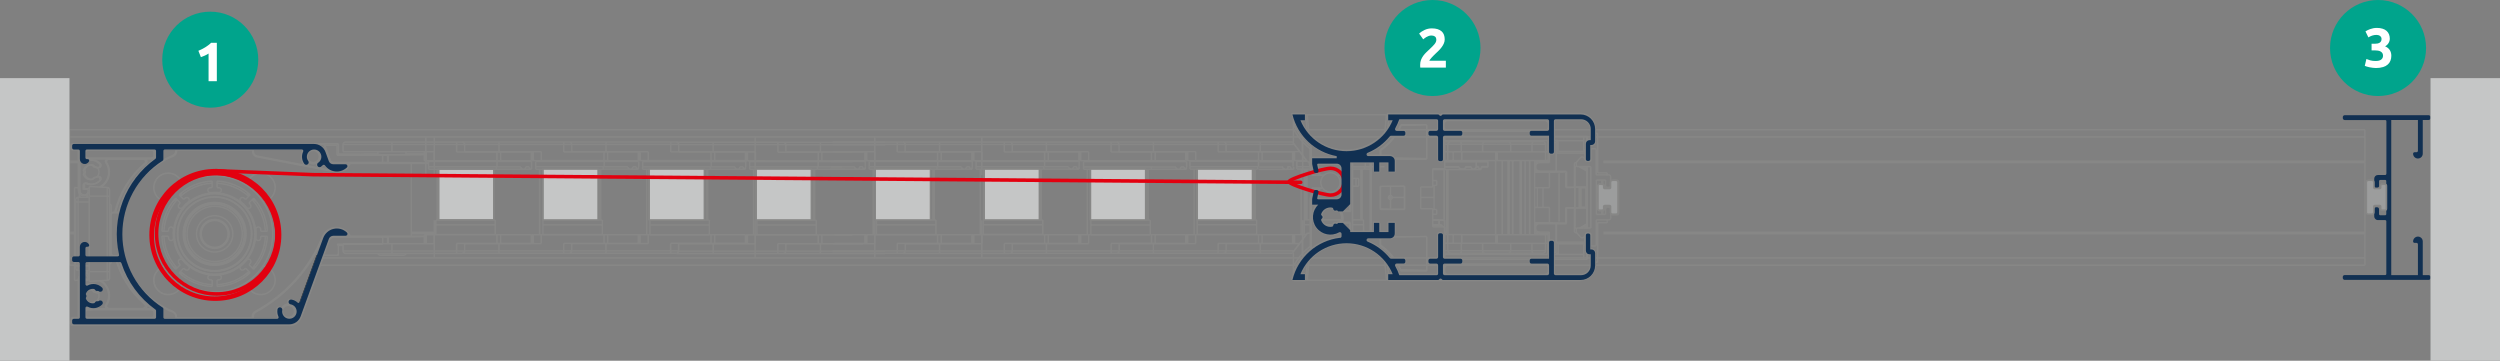 <?xml version="1.0" encoding="UTF-8"?><svg id="a" xmlns="http://www.w3.org/2000/svg" xmlns:xlink="http://www.w3.org/1999/xlink" viewBox="0 0 589.39 85.04"><rect x="0" y="0" width="589.39" height="85.04" fill="#808080" stroke="none"/><defs><style>.g{fill:#fff;}.h,.i,.j,.k,.l,.m,.n,.o,.p{fill:none;}.h,.i,.n,.p{stroke:#878786;}.h,.m{stroke-linecap:round;stroke-linejoin:round;}.h,.n,.p{stroke-width:.34px;}.i{stroke-width:.39px;}.i,.k,.n{stroke-miterlimit:2.61;}.q{fill:#9c9d9d;}.j{stroke:#00a48c;stroke-width:1.38px;}.r{fill:#c5c6c6;}.s{clip-path:url(#b);}.k,.m{stroke:#e3000f;stroke-width:.84px;}.t{clip-path:url(#c);}.u{clip-path:url(#e);}.v{clip-path:url(#d);}.w{fill:#00a48c;}.x{clip-path:url(#f);}.o{stroke:#1a1a18;stroke-width:.11px;}.o,.p{stroke-linejoin:bevel;}.y{fill:#113052;}</style><clipPath id="b"><rect width="589.39" height="85.04" fill="none"/></clipPath><clipPath id="c"><rect width="589.39" height="85.04" fill="none"/></clipPath><clipPath id="d"><rect width="589.39" height="85.04" fill="none"/></clipPath><clipPath id="e"><rect width="589.39" height="85.04" fill="none"/></clipPath><clipPath id="f"><rect width="589.39" height="85.04" fill="none"/></clipPath></defs><g clip-path="#b"><path d="M49.57,24.7c5.87,0,10.63-4.76,10.63-10.63s-4.76-10.63-10.63-10.63-10.63,4.76-10.63,10.63,4.76,10.63,10.63,10.63" fill="#00a48c"/><path d="M49.57,24.7c5.87,0,10.63-4.76,10.63-10.63s-4.76-10.63-10.63-10.63-10.63,4.76-10.63,10.63,4.76,10.63,10.63,10.63Z" fill="none" stroke="#00a48c" stroke-width="1.38"/><path d="M47.36,13.47c.3-.1,.62-.23,.94-.37,.32-.14,.61-.3,.87-.48v6.52h1.95V10.09h-1.36c-.19,.2-.41,.39-.65,.57s-.49,.35-.75,.51c-.26,.16-.53,.31-.8,.44-.27,.13-.54,.25-.79,.36l.59,1.5Z" fill="#fff"/><path d="M337.72,21.95c5.87,0,10.63-4.76,10.63-10.63s-4.76-10.63-10.63-10.63-10.63,4.76-10.63,10.63,4.76,10.63,10.63,10.63" fill="#00a48c"/><path d="M337.72,21.95c5.87,0,10.63-4.76,10.63-10.63s-4.76-10.63-10.63-10.63-10.63,4.76-10.63,10.63,4.76,10.63,10.63,10.63Z" fill="none" stroke="#00a48c" stroke-width="1.38"/><path d="M340.42,8.2c-.12-.32-.3-.59-.55-.81-.25-.22-.56-.39-.95-.52-.38-.12-.84-.18-1.37-.18-.58,0-1.13,.12-1.64,.35-.51,.23-.96,.52-1.34,.88l.97,1.36c.06-.06,.15-.14,.28-.24,.12-.1,.27-.2,.44-.3,.17-.1,.36-.19,.56-.26,.21-.07,.42-.11,.66-.11,.32,0,.59,.08,.81,.23,.22,.16,.33,.43,.33,.81,0,.17-.04,.35-.12,.52-.08,.17-.19,.34-.33,.51-.14,.17-.3,.34-.48,.52-.18,.18-.38,.37-.59,.57-.27,.26-.54,.52-.82,.78-.27,.26-.52,.54-.74,.84-.22,.3-.39,.63-.53,.97-.13,.35-.2,.73-.2,1.15v.31c0,.15,0,.27,.03,.36h6.03v-1.63h-3.89c.03-.09,.09-.2,.2-.33,.11-.13,.23-.28,.37-.44,.14-.16,.29-.31,.44-.46,.15-.15,.29-.29,.42-.41,.25-.24,.51-.48,.77-.74,.26-.26,.5-.53,.71-.82,.21-.28,.38-.58,.51-.88s.2-.62,.2-.95c0-.4-.06-.76-.18-1.08" fill="#fff"/><path d="M560.64,21.95c5.87,0,10.63-4.76,10.63-10.63s-4.76-10.63-10.63-10.63-10.63,4.76-10.63,10.63,4.76,10.63,10.63,10.63" fill="#00a48c"/><path d="M560.64,21.95c5.87,0,10.63-4.76,10.63-10.63s-4.76-10.63-10.63-10.63-10.63,4.76-10.63,10.63,4.76,10.63,10.63,10.63Z" fill="none" stroke="#00a48c" stroke-width="1.38"/><path d="M561.78,15.83c.46-.14,.83-.34,1.13-.6,.3-.26,.51-.56,.65-.92,.14-.35,.21-.74,.21-1.16,0-.53-.13-.99-.38-1.37-.26-.38-.62-.66-1.09-.86,.34-.17,.61-.43,.81-.76,.2-.33,.3-.68,.3-1.04s-.06-.7-.18-1.01c-.12-.31-.31-.58-.56-.81-.25-.23-.57-.41-.96-.53-.39-.13-.85-.19-1.38-.19-.29,0-.56,.03-.82,.08-.26,.05-.5,.12-.73,.2-.23,.08-.43,.17-.62,.26-.19,.1-.35,.19-.49,.28l.69,1.42c.26-.17,.55-.3,.87-.42,.32-.11,.67-.17,1.04-.17,.15,0,.29,.02,.44,.06,.14,.04,.27,.1,.38,.18,.11,.08,.2,.18,.27,.3,.07,.12,.1,.27,.1,.43,0,.22-.04,.4-.13,.54-.08,.14-.19,.26-.33,.34-.14,.08-.3,.14-.48,.18-.18,.03-.36,.05-.55,.05h-.86v1.57h.76c.27,0,.52,.02,.76,.06,.24,.04,.45,.11,.62,.21,.17,.1,.31,.23,.41,.39,.1,.16,.15,.36,.15,.59,0,.38-.14,.69-.42,.91-.28,.23-.72,.34-1.32,.34-.52,0-.96-.05-1.31-.16-.35-.11-.64-.21-.87-.31l-.38,1.62c.11,.05,.27,.11,.47,.17,.2,.06,.42,.12,.67,.17,.24,.05,.5,.09,.76,.12,.26,.03,.51,.05,.74,.05,.63,0,1.17-.07,1.63-.22" fill="#fff"/><path d="M562.61,40.98v-12.4c0-.08-.03-.15-.08-.2-.05-.05-.13-.08-.2-.08h-9.54c-.25,0-.46-.2-.46-.46v-.23c0-.12,.05-.24,.13-.32,.09-.09,.2-.13,.32-.13h19.77c.12,0,.24,.05,.32,.13,.09,.09,.13,.2,.13,.32v.23c0,.12-.05,.24-.13,.32-.09,.09-.2,.13-.32,.13h-1.37v7.94c0,.63-.51,1.14-1.14,1.14s-1.14-.51-1.14-1.14c0-.09,.04-.18,.1-.24,.06-.06,.15-.1,.24-.1h.46c.09,0,.18-.04,.24-.1,.06-.06,.1-.15,.1-.24v-7.26h-6.29v36.57h6.29v-7.26c0-.09-.04-.18-.1-.24-.06-.06-.15-.1-.24-.1h-.46c-.19,0-.34-.15-.34-.34,0-.41,.22-.78,.57-.99,.35-.21,.79-.21,1.14,0,.35,.2,.57,.58,.57,.99v7.94h1.37c.12,0,.24,.05,.32,.13,.09,.09,.13,.2,.13,.32v.23c0,.12-.05,.24-.13,.32-.09,.09-.2,.13-.32,.13h-19.77c-.25,0-.46-.21-.46-.46v-.23c0-.12,.05-.24,.13-.32,.09-.09,.2-.13,.32-.13h9.54c.08,0,.15-.03,.2-.08,.06-.05,.08-.13,.08-.2v-12.4c0-.08-.03-.15-.08-.2-.05-.05-.13-.08-.2-.08h-1.71c-.47,0-.86-.38-.86-.86v-1.71c0-.12,.05-.24,.13-.32,.09-.09,.2-.13,.32-.13h.23c.12,0,.24,.05,.32,.13,.09,.09,.13,.2,.13,.32v1.14c0,.16,.13,.29,.29,.29h1.14c.08,0,.15-.03,.2-.08,.06-.05,.08-.13,.08-.2v-7.77c0-.08-.03-.15-.08-.2-.05-.06-.13-.08-.2-.08h-1.14c-.08,0-.15,.03-.2,.08-.05,.05-.08,.13-.08,.2v1.14c0,.12-.05,.24-.13,.32-.09,.09-.2,.13-.32,.13h-.23c-.25,0-.46-.21-.46-.46v-1.71c0-.23,.09-.44,.25-.61,.16-.16,.38-.25,.61-.25h1.71c.08,0,.15-.03,.2-.08,.06-.05,.08-.13,.08-.2" fill="#113052"/></g><rect x="103.4" y="39.87" width="13.01" height="11.98" fill="#c5c6c6"/><rect x="103.4" y="39.87" width="13.01" height="11.98" fill="none" stroke="#878786" stroke-miterlimit="2.61" stroke-width=".34"/><g clip-path="#c"><path d="M91.53,38.32h4.21l.77,.02h.72l.67,.02h.61l.54,.02h.47l.39,.03h.31l.22,.03h.13l.05,.03m-9.1-.14l-.16-.04m0,0h-.36l-.08-.02h-.7m-11.61,.19h3.82m0,0l.17,.06m0,0h14.38m0,0h4.03m-24.68,21.58l.28-.19m-.28,.19l1.37-3.76m1.79,1.23h10.73m0-1.66v1.66m-7.62-1.91h14.38m-14.38,0l-.17,.06m0,0h-3.82m11.61,.19h-11.61m12.75-.02h-.44l-.09,.02h-.61m1.3-.06l-.16,.04m.16-.04h3.93l1.19-.02h1.08l.94-.03,.78-.02,.59-.02m-3.05-.1h3.05m-9.81-19.05h1.07l.03-.02h.04m0,0l.16-.04m8.51-.09l-.59,.02-.78,.02-.94,.02h-1.08l-1.19,.02h-3.93m8.51-.13h-4.32m0,0h-.06l-.08,.02h-.25l-.17,.02h-.65l-.26,.02h-4.4l-.19-.02h-.31l-.11-.02h-.13l-.02-.02m0,0h-3.14m0,0l-.76-.05m0,0l-.76-.05m0,0h-4.65m-.3,.3l.3-.3m-1.19,19.61c-.32,0-.61,.2-.72,.5m.72-.7v.19m0-.19c-.4,0-.76,.25-.9,.63m.18,.07l-.18-.07m1.79,3.57l.3,.3m0-2.34v2.34m-.3-2.64l.3,.3m-2.08-20.04l.18-.07m-.18,.07c.14,.38,.5,.63,.9,.63m0-.19v.19m11.61-.19h-11.61m11.61,0v-1.66m-10.73,0h10.73m-10.73,0v-2.39m0,0h-2.9m1.29,3.55l-1.29-3.55m1.29,3.55c.11,.3,.4,.5,.72,.5m-6.44-1.39c0,.61,.32,1.18,.86,1.49,.53,.31,1.18,.31,1.71,0,.53-.31,.86-.87,.86-1.49m-7.44,34.81s-.09,0-.13,0m-1.71,1.58c-.05,.64,.27,1.25,.81,1.59,.55,.33,1.24,.33,1.78,0,.55-.33,.86-.95,.82-1.59m-1.71-1.59c-.81,0-1.51,.56-1.67,1.35m9.14-36.15c0-.89-.72-1.61-1.61-1.61s-1.61,.72-1.61,1.61,.72,1.61,1.61,1.61,1.61-.72,1.61-1.61Zm-.18,0c0-.79-.64-1.43-1.43-1.43s-1.43,.64-1.43,1.43,.64,1.43,1.43,1.43,1.43-.64,1.43-1.43Zm-5.68,36.51c0-.89-.72-1.61-1.61-1.61s-1.61,.72-1.61,1.61,.72,1.61,1.61,1.61,1.61-.72,1.61-1.61Zm-.18,0c0-.79-.64-1.43-1.43-1.43s-1.43,.64-1.43,1.43,.64,1.43,1.43,1.43,1.43-.64,1.43-1.43ZM36.57,35.73c0-.25-.16-.47-.39-.54m.39,.54l-.24,.24m-.33,1.5c.15,0,.3-.06,.4-.17,.11-.11,.17-.25,.17-.4m-.24-.24l.24,.24m-16.27-1.71c-.23,.08-.39,.29-.39,.54m.24,.24l-.24-.24m14.17,1.74h1.92m0,0l-.24-.24m-15.28,.24h4.94m.25,.06l-.25-.06m.25,.06h8.06m.35-.06l-.35,.06m-13.82-.63c0,.15,.06,.3,.17,.4,.11,.11,.25,.17,.4,.17m.24-.24l-.24,.24m-.57-.57l.24-.24m15.61-1.26l.21-.21m-15.46,0l.21,.21m15.04,1.84h-15.04m15.04,0c.15,0,.3-.06,.4-.17,.11-.11,.17-.25,.17-.4m0-.69v.69m0-.69c0-.15-.06-.3-.17-.4-.11-.11-.25-.17-.4-.17m-15.04,0h15.04m-15.04,0c-.15,0-.3,.06-.4,.17-.11,.11-.17,.25-.17,.4m0,.69v-.69m0,.69c0,.15,.06,.3,.17,.4,.11,.11,.25,.17,.4,.17m15.85,36.12c0-.15-.06-.3-.17-.4-.11-.11-.25-.17-.4-.17m.57,.57l-.24,.24m-.33,1.5c.15,0,.3-.06,.4-.17,.11-.11,.17-.25,.17-.4m-.24-.24l.24,.24m-16.09-1.74c-.15,0-.29,.06-.4,.17-.11,.11-.17,.25-.17,.4m.24,.24l-.24-.24m0,1.17c0,.15,.06,.3,.17,.4,.11,.11,.25,.17,.4,.17m-.57-.57l.24-.24m5.28-1.5h-4.94m0,0l.24,.24m15.04,0l.24-.24m0,0h-1.92m-.35-.06l.35,.06m-.35-.06h-8.06m-.25,.06l.25-.06m10.08,.3h-15.04m0,0c-.15,0-.3,.06-.4,.17-.11,.11-.17,.25-.17,.4m0,0v.69m0,0c0,.15,.06,.3,.17,.4,.11,.11,.25,.17,.4,.17m15.04,0c.15,0,.3-.06,.4-.17,.11-.11,.17-.25,.17-.4m0,0v-.69m0,0c0-.15-.06-.3-.17-.4-.11-.11-.25-.17-.4-.17m-15.04,1.84h15.04m-15.04,0l-.24,.24m0,0h15.52m0,0l-.24-.24m14.84-10.94c3.11,0,5.99-1.64,7.57-4.32m-14.98,.26c1.61,2.53,4.41,4.06,7.41,4.06m8.67-8.79c0-4.79-3.88-8.67-8.67-8.67s-8.67,3.88-8.67,8.67,3.88,8.67,8.67,8.67,8.67-3.88,8.67-8.67Zm-1.25,0c0-4.1-3.32-7.42-7.42-7.42s-7.41,3.32-7.41,7.42,3.32,7.42,7.41,7.42,7.42-3.32,7.42-7.42Zm-.1,0c0-4.04-3.28-7.31-7.32-7.31s-7.31,3.28-7.31,7.31,3.28,7.32,7.31,7.32,7.31-3.28,7.32-7.32Zm-.35,0c0-3.85-3.12-6.97-6.97-6.97s-6.97,3.12-6.97,6.97,3.12,6.97,6.97,6.97,6.97-3.12,6.97-6.97Zm-3.54,0c0-1.89-1.53-3.42-3.42-3.42s-3.42,1.53-3.42,3.42,1.53,3.42,3.42,3.42,3.42-1.53,3.42-3.42Zm-.25,0c0-1.75-1.42-3.17-3.17-3.17s-3.17,1.42-3.17,3.17,1.42,3.18,3.17,3.18,3.17-1.42,3.17-3.18Zm3.34,0c0-3.6-2.92-6.51-6.51-6.51s-6.51,2.92-6.51,6.51,2.91,6.52,6.51,6.52,6.51-2.92,6.51-6.52Zm-2.23,0c0-2.36-1.92-4.28-4.28-4.28s-4.28,1.92-4.28,4.28,1.92,4.28,4.28,4.28,4.28-1.92,4.28-4.28Zm261.05-12.14c0-1.26-1.02-2.28-2.28-2.28s-2.28,1.02-2.28,2.28,1.02,2.28,2.28,2.28,2.28-1.02,2.28-2.28Zm45.64,16.67h-5.99m5.59-.57h-5.02m0-25.1h5.02m-5.59-.57h5.99m-17.46,0h5.99m-5.59,.57h5.02m0,25.1h-5.02m5.59,.57h-5.99m20.25-23.91v-1.77m-3.19,0v1.77m2.62,23.91h-2.23m2.23,0c.32,0,.57-.25,.57-.57m-2.8,.57h-.07l-.07-.03-.06-.04-.06-.06-.05-.07-.04-.08-.03-.09-.02-.1v-.1m3.19,0v-1.77m0,1.77h-3.19m0-1.77v1.77m0-25.1h3.19m0,0c0-.15-.06-.3-.17-.4-.11-.11-.25-.17-.4-.17m-2.23,0h2.23m-2.62,.57v-.1l.02-.1,.03-.09,.04-.08,.05-.07,.06-.06,.06-.04,.07-.02h.07m-19.68,0h2.23m-2.23,0c-.15,0-.3,.06-.4,.17-.11,.11-.17,.25-.17,.4m2.8-.57h.07l.07,.03,.06,.04,.06,.06,.05,.07,.04,.08,.03,.09,.02,.1v.1m-3.19,23.34v1.77m3.19,0v-1.77m0,1.77h-3.19m0,0c0,.15,.06,.3,.17,.4,.11,.11,.25,.17,.4,.17m2.23,0h-2.23m2.62-.57v.1l-.02,.1-.03,.09-.04,.08-.05,.07-.06,.06-.06,.04-.07,.02h-.07m-2.8-25.67v1.77m0-1.77h3.19m0,1.77v-1.77m.12,23.34h-2.03m0-2.05h2.03m0-17.46h-2.03m0-2.05h2.03m-2.03,21.57h-1.28m0-2.05h1.28m0,0v2.05m-1.28,0v-2.05m1.28-17.46h-1.28m0-2.05h1.28m-1.28,2.05v-2.05m1.28,0v2.05m12.99,21.85h-5.48m5.48,0c.31,0,.57-.25,.57-.57m-6.62,0c0,.15,.06,.3,.17,.4,.11,.11,.25,.17,.4,.17m2.74-.57h-3.31m6.62,0v-1.77m-6.62,0v1.77m6.62,0h-3.31m-3.31-25.1v1.77m6.62,0v-1.77m-3.31,0h3.31m-6.05-.57h5.48m-5.48,0c-.15,0-.3,.06-.4,.17-.11,.11-.17,.25-.17,.4m6.62,0c0-.15-.06-.3-.17-.4-.11-.11-.25-.17-.4-.17m-6.05,.57h3.31m-.18,23.34h-8.03m0-2.05v2.05m0-2.05h8.03m-8.03-19.51v2.05m0,0h8.03m-8.03-2.05h8.03m5.96,2.05v17.46m-3.11-17.46v17.46m.26-17.46v17.46m.8-17.46v17.46m.1,0v-17.46m1.71,17.46v-17.46m-5.4,0h11.39m-11.39-2.05h11.39m0,2.05v-2.05m0,21.57h-11.39m11.39-2.05h-11.39m11.39,2.05v-2.05m-11.39,2.05h-.35m0-2.05h.35m0,2.05v-2.05m-.35,0v2.05m.35-19.51v-2.05m-.35,0h.35m-.35,0v2.05m.35,0h-.35" fill="none" stroke="#878786" stroke-linejoin="bevel" stroke-width=".34"/><path d="M364.17,64.74c.24,0,.47-.09,.63-.26s.26-.4,.26-.63m0-.59v.59m0-.59c0-.24-.09-.47-.26-.63s-.4-.26-.63-.26m-22.84,0h22.84m-3.09-31.44h-16.66m19.93,0c.24,0,.46-.09,.63-.26,.17-.17,.26-.4,.26-.63m-.9,.9l-.18-.18m-23.91-.72c0,.24,.1,.47,.26,.63,.17,.17,.4,.26,.63,.26m.18-.18l-.18,.18m24.09-1.84c0-.24-.1-.47-.26-.63-.17-.17-.4-.26-.63-.26m-23.2,0c-.24,0-.47,.1-.63,.26-.17,.17-.26,.4-.26,.63m24.99,0l-.18,.18m0,.59l.18,.18m-1.08-1.66l.18-.18m-23.2,0l.18,.18m-.9,.9l-.18-.18m0,.95l.18-.18m.9-1.48c-.24,0-.47,.09-.63,.26-.17,.17-.26,.4-.26,.63m0,.59v-.59m0,.59c0,.24,.1,.46,.26,.63,.17,.17,.4,.26,.63,.26m22.84,0h-22.84m22.84,0c.24,0,.47-.09,.63-.26,.17-.17,.26-.4,.26-.63m0,0v-.59m0,0c0-.24-.09-.47-.26-.63-.17-.17-.4-.26-.63-.26m-22.84,0h22.84M62,47.58c1.76-.26,3.02-1.83,2.89-3.6-.13-1.77-1.6-3.14-3.38-3.14m-1.94,6.17c.23,.16,.48,.29,.75,.39m-1.97-1.97c.1,.27,.24,.53,.41,.77m2.75-5.36c-1.69,0-3.12,1.24-3.36,2.91m0,22.83c.27,1.71,1.8,2.94,3.53,2.85,1.73-.09,3.11-1.48,3.2-3.21,.09-1.73-1.15-3.25-2.86-3.52m-3.3,1.41c-.18,.25-.32,.53-.42,.82m2.07-2.07c-.3,.11-.59,.25-.85,.44m-17.87,0c-.26-.19-.54-.33-.85-.44m2.07,2.07c-.1-.29-.24-.57-.42-.82m-3.3-1.41c-1.71,.27-2.95,1.79-2.86,3.52,.09,1.73,1.47,3.12,3.2,3.21,1.73,.09,3.26-1.14,3.53-2.85m0-22.83c-.24-1.67-1.67-2.91-3.36-2.91m2.75,5.36c.17-.24,.31-.5,.41-.77m-1.97,1.97c.26-.1,.51-.23,.75-.39m-1.94-6.17c-1.78,0-3.25,1.37-3.38,3.14-.13,1.77,1.13,3.34,2.89,3.6m57.79,8.08v-17.14m-53.92,5.2c-.25-1.68-1.69-2.92-3.38-2.92m2.77,5.42c.18-.25,.33-.53,.44-.83m-2.05,2.05c.28-.1,.55-.24,.8-.42m-1.96-6.22c-1.79,0-3.28,1.38-3.41,3.16-.13,1.78,1.13,3.37,2.9,3.64m2.5,15.66c-.28-.2-.58-.35-.9-.46m2.14,2.15c-.11-.31-.25-.61-.44-.87m-3.34-1.41c-1.72,.28-2.96,1.81-2.87,3.55,.09,1.74,1.48,3.14,3.22,3.24,1.74,.1,3.28-1.14,3.56-2.86m15.07,0c.28,1.73,1.82,2.96,3.56,2.86,1.74-.1,3.13-1.49,3.22-3.24,.09-1.74-1.15-3.28-2.87-3.55m-3.34,1.41c-.19,.27-.34,.56-.44,.87m2.14-2.15c-.32,.11-.62,.26-.9,.46m2.5-15.66c1.77-.27,3.03-1.85,2.9-3.64s-1.62-3.16-3.41-3.16m-1.96,6.22c.25,.17,.52,.31,.8,.42m-2.05-2.05c.11,.3,.25,.57,.44,.83m2.78-5.42c-1.7,0-3.14,1.24-3.38,2.92m30.98-7.42h-3.14m-.76,.05l.76-.05m0,.1v-.1m14.07,0h-4.32m8.21,1.57v.17m-21.33,17.61c-.62-1.27-1.93-2.06-3.35-2.01-1.41,.04-2.67,.91-3.22,2.22m-8.01,20.49c1.48,0,2.81-.93,3.32-2.32m-.1-.04l.1,.04m0,0l5.03-13.81m-16.84,14.71v-.35m.69-1.16c-.43,.23-.69,.68-.69,1.16m.18,0h-.18m16.5-18.71l.17,.07m-15.98,17.48c7.12-3.87,12.71-10.06,15.81-17.55m-15.81,17.55l.09,.16m-18.67,1.1c0-.54-.32-1.02-.82-1.22m18.9,1.65l-.18-.18m0,0h-17.9m0,0l-.18,.18m.18-.18v-.25m0,0h-.18m37.22-34.2c1.6,.31,3.2-.49,3.92-1.95M25.2,71.87c1.17-1.94,.59-4.45-1.32-5.68m54.82-25.73l-18.08-3.48m18.11,3.33l-.03,.15m-57.65,25.25h0m38.5-30.03c0,.63,.45,1.18,1.07,1.3m.03-.18l-.03,.18M16.84,76.35v-1.47m0,0h1.83m-1.72,.11l-.11-.11M59.55,35.69v-.35m0,.35h.18M16.95,76.24l-.11,.11m51.2,0H16.84m51.2,0v-.08m-27.21-39.45c.5-.2,.82-.69,.82-1.22m-.18,0h.18m0,0v-.25m-.15-.15l.15,.15m0,0h17.9m0,0l.15-.15m-18.94,38.42l.07-.17m-10.59-10.27c2.08,4.66,5.87,8.34,10.59,10.27m0-36.63c-4.29,1.75-7.82,4.96-9.99,9.05m9.99-9.05l-.07-.17m-6.66,1.88c-3.5,2.99-5.96,7.02-7.04,11.49m.02,10.27c1.08,4.45,3.54,8.46,7.02,11.44m-13.05-27.18h0m2.74-.43c1.97-1.2,2.6-3.76,1.4-5.73m-4.53,8.1v-.8m0,18.93v-.8m-1.96-19.85l-.04,.21m0,.08v-.08m0,21.89v-.02m0,.02l.04,.21m0,6.85v-6.85m0,6.85l-.04,.21m0,1.54v-1.54m.11,1.64l-.11-.11m0-37.95v-1.54m0,1.54l.04,.21m0,6.85v-6.85m63.74,18.58c-.6-1.2-1.84-1.94-3.18-1.89-1.34,.05-2.53,.87-3.04,2.11m-15.89,17.64c7.16-3.89,12.77-10.12,15.89-17.64m-15.89,17.64c-.37,.2-.6,.58-.6,1m0,.52v-.52m0,.52h-18.26m0,0v-.43m0,0c0-.46-.28-.88-.71-1.06m0-36.96c-1.97,.81-3.8,1.92-5.43,3.31m-1.01,29.41c1.85,1.82,4.03,3.26,6.43,4.24m0-36.96c.43-.18,.71-.59,.71-1.06m0,0v-.4m18.26,.5v-.5m0,.5c0,.55,.39,1.02,.93,1.12m17.65,3.4l-17.65-3.4m20.9,2.76c.37-.31,.67-.69,.89-1.12m-63.67,8.05v-11.22m0,39.7v-11.17m-1.83,11.17h1.83m-1.83,.55v-.55m0,1.26v-.37m0,.37h.25m51.79-.13c1.05-.3,1.9-1.09,2.28-2.12m0,0l5.05-13.89m-49.04,.19c1.1,4.5,3.62,8.53,7.18,11.49m0-33.31c-3.58,2.98-6.1,7.03-7.19,11.55m-2.3,21.89c.61-.93,.81-2.08,.55-3.16-.27-1.08-.97-2-1.95-2.54m-2.51-.5h0m-.08,0h.08m-.56-1.89v.68m0-18.68v.68m.56-1.95s-.08,0-.13,.01m.13-.01h0m2.41-.44c1.01-.52,1.75-1.44,2.03-2.54,.29-1.1,.09-2.27-.53-3.21m-2.19,32.63c.65-.58,.76-1.57,.25-2.28m-3.04,1.46c.12,.44,.42,.82,.82,1.04,.4,.22,.88,.27,1.32,.14m.78-29.65c.58-.65,.58-1.63,0-2.28m11.55-.94l.03-.03,.03-.03,.03-.04,.03-.04,.02-.04,.02-.04,.02-.05v-.05l.02-.05v-.19l-.02-.05-.02-.05-.02-.04-.02-.04-.03-.04-.03-.04-.03-.04-.03-.03-.04-.03-.04-.02-.04-.02-.04-.02h-.05l-.05-.02h-.1m-.35,.05h.1l.05,.02h.05l.04,.03,.04,.02,.04,.02,.04,.03,.04,.03,.03,.03,.03,.04,.03,.04,.02,.04,.02,.04,.02,.04v.05l.02,.05v.19l-.02,.05v.04l-.03,.04-.02,.04-.03,.04-.03,.04-.03,.03-.03,.03m0,0l.34-.06m-15.78-3.09h-1.83m1.93-.11l-.11,.11m.11-.11h-1.83m-.11,.11v-1.47m.11,1.37l-.11,.11m.11-.94v-.43m0,1.26v-.49m8.73,2.74c-.2,0-.39,.11-.49,.29-.1,.18-.1,.4,0,.57m.23-.92c-.21,0-.4,.11-.5,.3-.1,.18-.09,.4,.03,.58m0,0l.24,.04m-.24,33.52c-.12,.17-.13,.4-.03,.58,.1,.18,.29,.3,.5,.3m-.24-.92c-.1,.17-.11,.39,0,.57,.1,.18,.29,.29,.49,.29m-.48-.86l-.24,.04m9.15-.18l.03,.03,.03,.04,.03,.04,.02,.04,.02,.04,.02,.04v.05l.02,.05v.24l-.02,.05-.02,.05-.02,.04-.02,.04-.03,.04-.03,.04-.03,.03-.03,.03-.04,.03-.04,.02-.04,.02-.05,.02h-.05l-.05,.02h-.09m.35,.07h.1l.05-.02h.05l.04-.03,.04-.02,.04-.02,.04-.03,.03-.03,.03-.03,.03-.04,.03-.04,.02-.04,.02-.04,.02-.05v-.05l.02-.05v-.19l-.02-.05v-.05l-.03-.04-.02-.04-.02-.04-.03-.04-.03-.03-.03-.03m0,0l-.34-.06m55.57-11.52h5.48m.57-23.91v.1m-6.62,0v-.1m0-.54v.54m6.62,0v-.54m-6.61,23.96c.04,.28,.28,.48,.56,.48m5.48,0h-.06m.06,0c.28,0,.52-.21,.57-.49m-.63,.48h-.14l-.21-.02h-.61l-.38-.02h-3.37l-.28,.02h-.21l-.14,.02m0,0h-.07m10.95-21.73v-.59m-9.1,19.57v-1.59m0-19.3v1.78m-74.69-4.41h62.97m-62.86,.11l-.11-.11m.11,.11h59.39m15.03,2.56v1.7m0,19.16v-1.55m-11.56,1.98h1.08m-3.17-20.04l-1.39-3.81m.28,.19l-.28-.19m.05,26.19l-.08-.11m3.5,.11h-3.42m-.03-.11h-.04m3.5-23.8v-2.38m0,0h0m-.3,.29l.3-.3m20.82,4.55h.4" fill="none" stroke="#878786" stroke-linejoin="bevel" stroke-width=".34"/><path d="M372.75,39.3l1.09,.63m-1.53-.63l1.75,1.01m-2.38-1.14c-.22,.08-.37,.3-.37,.54m0,9.34v4.34m-.07-4.4l.07,.07m-.07-4.94v4.87m.07-4.94l-.07,.07m.07-.07v-4.34m2.07,18.03l.47-1.4m-.47,1.4h.54m-.54,3.3v-3.3m0-22.38v-3.3m.47,4.71l-.47-1.41m0,0h.54m-43.66,28.25h1.19l1.08,.03h.95l.83,.03,.69,.02,.56,.02,.42,.02,.28,.02m-7.46-2.69c-.91-1.28-2.04-2.39-3.32-3.3m4.77,5.87c-.21-.49-.45-.97-.71-1.43m.6,1.6l.11-.17m-4.98-5.76l.21-.11m0-1.49v1.49m3.15-1.87l1.52-.02,1.37-.02,1.22-.02,1.06-.02,.89-.02,.71-.02,.53-.02,.34-.02m-27.47,2.42c-.63,.48-1.21,1.02-1.75,1.61m-2.24,3.25l.02-.05,.03-.05,.03-.06,.04-.06,.04-.07,.09-.16,.1-.17,.1-.18,.11-.18,.21-.34,.23-.35,.25-.35,.26-.35,.24-.3,.25-.29,.26-.29m11.83-4.99v-16.43m6.68,5.65h-.13m.13,0l.26-.06m0,0h.13l.3-.02h.47l.62-.02h1.65l.98-.02h1.06m-15.53,.47h.62m-6.85,0h2.54m.04,.06h-.69m4.99,0h-.69m63.78,4.22l-.28,.28m-.15,3.2l.06-.23m.37-2.97v-.28m-5.16-16.55v1.39m-.23,6.48v-.63m0,.63l.22,.38m0,3.74v-3.74m-.22,3.96l.22-.22m-.22,.22v4.56m.22,.22l-.22-.22m.22,3.95v-3.74m0,3.74l-.22,.38m0,0v.63m.23,7.25v-1.39m-63.25-14.8l.33-.45m0,0l-.22,1.01m5.2,1.19s.01-.09,.01-.13m-5.47,.08c-.02,.12,0,.24,.08,.34,.08,.09,.19,.15,.31,.15m4.79,5.58c.54-.83,.54-1.91,0-2.74m9.56-.76v-5.13m-.15-.15l.15,.15m-10.22-2.66h.92m-6.85,0h2.84m.07-.06h-1.02m4.99,0h-1.01m7.86,12.43v-14.29m0,15.36v-1.07m0-14.29v-1.07m-13.72,2.99l-.72-3.21m.72,3.21l.15-.51m-.6-1.63l-.25-1.12m-.01,.05v-.05m7.6,1.14s0-.09-.01-.13m-.02,2.25l.03-.06m-.03,3.07v-3.01m0,3.01l.03,.06m0,0v2.07m0,0h.07m0-7.26h-.07m0,0v2.07m-5.08-2.64c-.12,0-.23,.06-.31,.15-.08,.1-.1,.22-.08,.34m.15,1.7l.33,.45m-.22-1.01l.22,1.01m-2.34-2.08v-4.21m0,4.21l.23-.02m16.44-3.8v1.49m3.15,.38h1.52l1.37,.03,1.22,.02,1.06,.02,.89,.02,.71,.02,.53,.02,.34,.02m0-8l-.28,.02-.42,.02-.56,.02-.69,.02-.83,.02h-.95l-1.08,.03h-1.19m-.72,1.45c.27-.46,.51-.94,.72-1.43m-4.77,5.87c1.28-.9,2.4-2.01,3.32-3.29m1.45-2.58l-.11-.17m-4.66,6.04l-.21-.11m.54,13.93h.13l.3,.02h.47l.62,.02h1.65l.98,.02h1.06m-5.48-.12l.26,.06m-.39-.06h.13m-.28,.15l.15-.15m5.61,.12l.03,.03m0-5.43l-.03,.03m0,5.38v-5.38m-23.99-10.51l-.26-.29-.25-.3-.24-.3-.23-.3-.24-.34-.23-.34-.21-.34-.19-.32-.1-.17-.09-.16-.08-.15-.04-.07-.03-.06-.03-.06-.02-.05m2.24,3.25c.54,.59,1.13,1.14,1.77,1.62m0,0l.23-.4m69.77,6.45l.06,.23m.37,3.24l-.28-.28m.28,.28v-.28m-74.19-17.17h2.69m19.63,0h45.3m-45.3,39.02h45.3m-67.61,0h2.69m3.07-21.09l.03-.13m-.55,0h-.86m1.42,0h-.35m-1.46,13.71c-1.73,1.34-3.09,3.1-3.97,5.1m2.69,2.41l.34-3.86m19.29,3.86l-.34-3.86m49.06-.47h.48m0,0v-9.31m0,0h2.25m0,0v-.34m0,0v-.23m0-10.61v-.23m0,0v-.34m0,0h-2.25m0-9.31v9.31m-.48-9.31h.48m-49.2-4.33l-.34,3.86m-19.29-3.86l.34,3.86m-3.02-1.44c.88,2.01,2.26,3.77,3.99,5.12m0,4.59v-4.59m0,4.59l.37,1.66m.86,0h-.86m1.42,0h-.35m.35,0l-.03-.13m29.7,12.71v7.64m-2.82-7.64h2.82m-2.82-4.28v4.28m0-4.28h-2.85m0,0v-5.13m2.85,0h-2.85m2.85,0v-4.28m2.82,0h-2.82m2.82,0v-7.64m25.89,0h7.71m-29.67,0h16.65m13.02,1.37v-1.37m0,5.99v-.12m0,15.87v-14.49m0,15.87v-.12m0,5.99v-1.37m-7.71,1.37h7.71m-29.67,0h16.65m-30.93-31.72h6.12m0,8.1v-8.1m0,8.1h-7.49m-3.5-2.17v1.6m4.06-5.93c.31-.51,.58-1.05,.81-1.6m-4.87,5.93c1.27-.87,2.39-1.95,3.3-3.19m.2,23.62h7.49m0,0v8.1m-6.12,0h6.12m-6.12,0c-.24-.55-.51-1.08-.81-1.6m-.75-1.14c-.91-1.24-2.03-2.32-3.3-3.19m0-1.6v1.6m0-14.02v5.43m0-5.43h5.78m0,0v5.43m0,0h-5.78m-6.55-10.93v16.43m4.42-16.43v16.43m-7-2.15c.49-.85,.49-1.89,0-2.74m-11.33,9.69v3.44m0-3.44v-.02m0,1.45v-1.45m0,6.51v-5.05m.25,4.15v-1.51m-.25-.64l.25,.64m-.25-33.56v3.44m.25-4.08l-.25,.64m.25-.64v-1.51m-.25,3.49v-4.39m0,4.39v.66m0,1.45v-1.45m0,1.45v-.02m3.97,13.05v8.41m.02,.05l-.02-.05m.02,3.16v-3.11m0,3.11l.23,.4m0,0v-11.95m.25-2.27l.15,.51m-.64,1.73l.5-2.24m-.25,2.27l-.25-.03m.64-1.73l-.39,1.76m31.23,17.42c0,.24,.09,.47,.26,.63,.17,.17,.4,.26,.63,.26m-.72-1.08l-.18,.18m20.83-1.84h-16.66m-3.27,2.74l.18-.18m23.91-1.66c0-.24-.1-.47-.26-.63-.17-.17-.4-.26-.63-.26m0,0l-.18,.18m.9,.9l.18-.18m-.9,1.84c.24,0,.47-.1,.63-.26,.17-.17,.26-.4,.26-.63m0,0l-.18-.18m-.9,.9l.18,.18m-23.2-2.74c-.24,0-.47,.1-.63,.26-.17,.17-.26,.4-.26,.63m0,0l.18,.18m.9-.9l-.18-.18m.18,.18c-.24,0-.47,.09-.63,.26-.17,.17-.26,.4-.26,.63m0,0v.59m0,0c0,.24,.09,.47,.26,.63,.17,.17,.4,.26,.63,.26m22.84,0h-22.84" fill="none" stroke="#878786" stroke-linejoin="bevel" stroke-width=".34"/><path d="M302.32,39.3v.11l.02,.03v.03l.02,.03,.02,.03,.02,.03,.03,.04,.03,.04,.03,.03,.04,.03,.05,.04,.06,.03,.06,.03,.06,.02,.06,.02h.06l.06,.02h.02m.52-.57h.79m0,0v.16l.02,.04v.04l.02,.04v.04l.02,.03,.02,.03,.02,.03,.02,.03,.02,.03,.02,.02,.02,.02,.02,.02,.02,.02h.02l.02,.02h.03m.25-.57h.04m0,0v-1.25m-24.3,1.25v.57m15.97-.57v.57m-15.97,0h15.97m-.26,15.4h-14.01m14.01-2.28v2.28m-14.01-2.28v2.28m0-3.42h14.01m-14.01,0v1.14m0,0h14.01m0-1.14v1.14m-15.72-13.69v-1.25m16.15,0v1.25m0,0h-16.15m0-1.25h16.15m-12.55,0v-.17m0,17.46v-.06m23.39-17.23v-.17m0,13.98v-11.98m0,15.46v-.06m-15.52-17.23v-.17m0,17.46v-.06m14.73-17.23v-.17m0,17.46v-15.46m-12.91-4.11v.06m6.62,0v-.06m0,21.68v-.06m-6.62,0v.06m-13.94-19.57h.11m-.11,17.46h.11m-.11,0h-.34m.34,0v2.11m-.34-2.11v2.11m.34-21.68v2.11m-.34-2.11v2.11m0,0h.34m17.65,0h7.22m0-2.05h-7.22m0,19.51h7.22m-7.22,2.05h7.22m-40.92-21.62h8.08m17.14,23.39v-1.77m-17.14-23.9h-8.65m8.65,.57h-8.08m-.57,25.67h8.65m15.26,0h-15.26m0-.57v.57m24.76-2.34h.86m0,0v-2.05m0,0h-.86m0-17.46h.86m0,0v-2.05m0,0h-.86m-16.68-.06v2.11m0,0h1.88m0,19.57h-9.96m24.76-2.11h-14.8m-9.96,3.82h15.26m0,0v-1.77m0,0h9.51m0-2.05v2.05m-9.51-21.57h9.51m-24.76-1.77v1.71m9.96,0h-9.96m9.96,0v2.11m14.8,0h-14.8m14.8-2.05v2.05m-9.51-2.05v-1.77m1.88,1.77v-1.77m-17.14,23.39h-8.08m8.08,0v1.71m-8.08,0h8.08m15.26,.57h1.31m-1.31-.57h1.88m-1.88,.57v-.57m1.31,.57c.32,0,.57-.25,.57-.57m-.57-25.67h-1.31m1.88,.57c0-.15-.06-.3-.17-.4-.11-.11-.25-.17-.4-.17m.57,.57h-1.88m0,0h-15.26m15.26,0v-.57m-15.26,0h15.26m-15.26,0v.57m9.96,21.28v2.11m0-2.11h-1.88m0,0v2.11m41.73-17.57h1.24m-1.07-.57h1.07m-17.22,0v.57m15.98-.57v.57m-2.87,0h2.87m-15.98,0h3.17m-.94,15.4h-.52m0-2.28v2.28m14.01-2.28v1.77m-2.61-2.91h2.61m-9.91,0h4.61m-8.71,0h1.28m-1.28,0v1.14m11.39,0h2.61m-9.2,0h2.21m-7.01,0h1.28m12.72-1.14v1.14m-15.72-13.69v-1.25m0,0h2.4m.64,1.25h-3.05m16.15,0h-3.05m3.05-.97v.97m-16.79-1.43h.11m-.11,17.46h.11m-.11-19.57v2.11m-.34-2.11v2.11m0,0h.34m0,17.46h-.34m.34,0v2.11m-.34-2.11v2.11m-7.63-23.96h-8.65m16.73,2.28v2.11m0,0h1.88m-9.96-3.82h-8.08m0,1.71h8.08m0-2.28h7.64m-7.64,0v.57m10.89,3.82h-.93m-1.94-3.82h-8.02m0,0v1.71m9.31,0h-9.31m9.96,.87v1.24m-2.32,21.85h-7.64m0-.57v.57m-8.65,0h8.65m0-2.28h-8.08m0,1.71h8.08m9.96-3.82h-1.88m0,0v2.11m1.14,0h-9.22m10.8-2.11h-.84m0,0v1.12m-9.96,.99v1.71m0,0h7.94m73.3-10.61v.07m0-2.14v.13m0-2.14v.07m-71.35-8.09v-3.11m0,23.29v3.11m1.18-4.76h.55m-.52,.05h.55m-4,4.52l3.42-4.56m-1.18,1.65l-.12,.16-.12,.17-.13,.17-.13,.17-.13,.18-.14,.18-.15,.19-.15,.2-.16,.21-.16,.21-.17,.22-.17,.22-.16,.21-.15,.19-.12,.16-.09,.11m3.44-4.53l-1.2,1.6m1.18-1.65l.02,.05m-.02-16.93l-3.42-4.56m2.25,2.92l1.2,1.6m-3.44-4.53l.09,.11,.12,.15,.15,.19,.16,.21,.17,.22,.17,.22,.16,.21,.16,.21,.15,.2,.15,.19,.14,.18,.13,.18,.13,.17,.13,.17,.12,.17,.12,.16m1.2,1.6h.32m-.32,0l-.02,.05m0,0h.33m-.34,27.95h18.68m-18.68-39.02h18.68m-18.68,39.02h-.47m.88-4.54l-.41,4.54m-.47-39.02h.47m0,0l.41,4.54m18.74,34.48h-.47m0,0l-.41-4.54m.41-34.48h.47m-.88,4.54l.41-4.54m51.59,17.45h.76m-1.61-1.08v-.91m.28,.95v-.95m.57,1.71h.46m-.46,0v.28m-.3-.36c.09,.06,.19,.08,.3,.09m-.26,.23c.06,.02,.11,.03,.17,.04m0,0s.06,0,.09,0m0,4.13s-.06,0-.09,0m0,0c-.06,0-.12,.02-.17,.04m.26-.04v.28m0-.28h.76m-1.61,1.99v-.91m.28,.91v-.95m.57-.76h.46m-.46,0c-.1,0-.21,.03-.3,.08m-5.85,.01v-4.87m.15,4.72v-4.56m-.15-.15h-1.09m1.24,.15l-.15-.15m.15,.15h1.36m-1.36,4.56l-.15,.15m0,0h-1.09m.07,.07h2.76m-1.58-.22h1.36m-2.54-4.78h2.76m-1.75,9.75l1.75-1.01m-.22,.38l-1.09,.63m-1.45-.41c0,.24,.15,.45,.37,.54" fill="none" stroke="#878786" stroke-linejoin="bevel" stroke-width=".34"/><path d="M348.07,38.16v-.11m0,1.26v-1.14m-8.14,14.95v-.11m0,.4v-.29m.64-1.14v3.31m0-3.42v.11m0-.11h-1.28m0,.11v1.03m0-1.14v.11m.64,1.03h-.64m2.07-13.01v15.29m0-17.46v.23m11.24-.23v17.46m-10.7,4.39h-1.4m0-26.24h1.4m-.58,25.67h-.83m0-25.1h.83m-.83,1.77h.83m0,2.05h-.83m.83,17.46h-.83m0,2.05h.83m12.84-19.51v17.46m7.63,0v-17.46m-1.11,17.46v-17.46m-.1,0v17.46m-1.02-17.46v17.46m4.8-19.51h.62m-.62,2.05h.62m0,0v-2.05m0,21.57v-2.05m0,2.05h-.62m.62-2.05h-.62m-208.92,0v.06m7.42,0v-.06m12.89-15.97v.57m-.28,0h.28m-1.88,0h1.6m0,0h.05l.02-.02h.02l.02-.03,.02-.02,.02-.02,.02-.02v-.03l.03-.03v-.03l.02-.03v-.03l.02-.03v-.07l.02-.04v-.16m-8.28,.57h6.43m0,0h.09l.06-.02,.06-.02,.05-.02,.04-.02,.04-.03,.03-.03,.03-.04,.02-.03,.02-.03,.02-.03,.02-.04,.02-.04v-.03l.02-.03v-.07l.02-.03v-.05m-6.77-1.26h8.16m-8.16,1.26h5.62m0,0v.09l.02,.03v.03l.02,.03v.03l.03,.03,.02,.03,.03,.04,.03,.04,.03,.03,.03,.03,.05,.04,.06,.03,.06,.03,.06,.02,.06,.02h.06l.06,.02h.02m.52-.57h.79m0,0v.16l.02,.04v.04l.02,.04v.04l.03,.03,.02,.03,.02,.03,.02,.03,.02,.03,.02,.02,.02,.02,.02,.02,.02,.02h.02l.02,.02h.03m.25-.57h.04m0,0v-1.26m-24.31,1.26v.57m15.98-.57v.57m-15.98,0h15.98m-14.26,11.98v1.14m14.01-1.14v1.14m-14.01-1.14h14.01m-14.01,1.14v2.28m14.01,0h-14.01m14.01-2.28v2.28m-14.01-2.28h14.01m-15.72-13.69v-1.26m16.15,1.26h-16.15m16.15-1.26v1.26m-16.15-1.26h16.15m20.48,17.29v-.06m-7.42,0v.06m11.98-15.46h6.43m-6.25-.57h5.62m-5.62-1.26h8.15m-24.3,1.26v.57m15.97-.57v.57m-15.97,0h15.97m-14.26,11.98v1.14m14-1.14v1.14m-14-1.14h14m0,3.42h-14m14-2.28v2.28m-14-2.28h14m-14,0v2.28m14.44-15.97h-16.15m0,0v-1.26m16.15,0v1.26m-16.15-1.26h16.15m-12.56,0v-.17m0,17.46v-.06m7.87-17.23v-.17m0,17.46v-.06m1.83-19.51v.06m6.62,0v-.06m0,21.68v-.06m-6.62,0v.06m-13.94-19.57h.11m-.11,17.46h.11m-.11,0h-.34m.34,0v2.11m-.34-2.11v2.11m.34-21.68v2.11m-.34-2.11v2.11m0,0h.34m17.65,0h7.22m0-2.05h-7.22m0,21.57h7.22m-7.22-2.05h7.22m-17.59,2.05h9.51m0-2.05h-14.8m0,2.11h-9.96m15.26,2.28h-15.26m0-.57h15.26m1.31-25.67h-1.31m1.88,.57c0-.15-.06-.3-.17-.4-.11-.11-.25-.17-.4-.17m8.2,4.39h-14.8m0-2.11h-9.96m15.26,.06h9.51m-14.8-.06v2.11m-1.88-2.11v2.11m0,0h1.88m-9.96,19.57v1.71m0-1.71h-8.08m8.08,1.71v.57m-8.65,0h8.65m-8.08-.57h8.08m15.26-23.34v-1.77m1.88,1.77v-1.77m0,0h-1.88m-15.26-.57h-8.65m23.9,.57h-15.26m15.26,0v-.57m-15.26,0h15.26m-15.26,0v.57m9.96,21.28v2.11m0-2.11h-1.88m0,0v2.11m-8.08-23.39h-8.08m8.08,0v1.71m-8.08,0h8.08m15.26,23.96h1.31m-1.31,0v-.57m1.31,.57c.32,0,.57-.25,.57-.57m7.63-23.34v2.05m0,0h.86m0,0v-2.05m0,0h-.86m-9.51,23.34h1.88m-1.88,0v-1.77m1.88,1.77v-1.77m7.63,0h.86m-.86-2.05v2.05m.86,0v-2.05m0,0h-.86m66.5-.06v.06m7.42,0v-.06m12.89-15.97v.57m-.28,0h.28m-1.88,0h1.6m0,0h.05l.02-.02h.02l.02-.03,.02-.02,.02-.02,.02-.02v-.03l.02-.03v-.03l.02-.03v-.03l.02-.03v-.07l.02-.04v-.16m-8.28,.57h6.43m0,0h.09l.06-.02,.06-.02,.05-.02,.04-.02,.04-.03,.03-.03,.03-.04,.02-.03,.02-.03,.02-.03,.02-.04v-.04l.02-.03v-.03l.02-.03v-.12m-6.76-1.26h8.15m-8.15,1.26h5.62m0,0v.11l.02,.03v.03l.02,.03,.02,.03,.02,.03,.03,.04,.03,.04,.03,.03,.04,.03,.05,.04,.06,.03,.06,.03,.06,.02,.06,.02h.06l.06,.02h.02m.52-.57h.8m0,0v.16l.02,.04v.04l.02,.04v.04l.02,.03,.02,.03,.02,.03,.02,.03,.02,.03,.02,.02,.02,.02,.02,.02,.02,.02h.02l.02,.02h.03m.25-.57h.04m0,0v-1.26m-24.3,1.26v.57m15.97-.57v.57m-15.97,0h15.97m-14.26,13.12v2.28m14.01,0h-14.01m14.01-2.28v2.28m-14.01-3.42v1.14m0-1.14h14.01m-14.01,1.14h14.01m0-1.14v1.14m-15.72-13.69v-1.26m0,0h16.15m0,1.26h-16.15m-70.7,20.42h8.65m15.26,0h-15.26m0-.57v.57m0-26.24h15.26m-5.29,23.96h-9.96m0,1.71h15.26m-5.29-23.39h-9.96m15.26-1.71h-15.26m0,0v1.71m-8.08,0h8.08m0-2.28h-8.65m8.65,.57h-8.08m8.08-.57v.57m0,23.39v1.71m0-1.71h-8.08m0,1.71h8.08m91.26-3.88v.06m7.42,0v-.06m12.89-15.97v.57m-.28,0h.28m-1.88,0h1.6m0,0h.05l.02-.02h.02l.02-.03,.02-.02,.02-.02,.02-.02v-.03l.03-.03v-.03l.02-.03v-.03l.02-.03v-.07l.02-.04v-.16m-8.28,.57h6.43m0,0h.09l.06-.02,.05-.02,.05-.02,.04-.02,.04-.03,.03-.03,.03-.04,.02-.03,.02-.03,.02-.03,.02-.04v-.04l.02-.03v-.03l.02-.03v-.12m-6.76-1.26h8.16m-8.16,1.26h5.62" fill="none" stroke="#878786" stroke-linejoin="bevel" stroke-width=".34"/><path d="M58.66,46.3c-2.06-1.87-4.71-2.97-7.49-3.1m11.4,11.4c-.13-2.78-1.23-5.43-3.1-7.49m.83,8.06c0-5.36-4.34-9.7-9.7-9.7s-9.7,4.34-9.7,9.7,4.34,9.7,9.7,9.7,9.7-4.34,9.7-9.7Zm-.91,0c0-4.85-3.93-8.79-8.79-8.79s-8.79,3.93-8.79,8.79,3.94,8.78,8.79,8.78,8.79-3.93,8.79-8.78Zm.68,0c0-5.23-4.24-9.47-9.47-9.47s-9.47,4.24-9.47,9.47,4.24,9.47,9.47,9.47,9.47-4.24,9.47-9.47Zm44.55-17.12v-.17m0,17.46v-.06m23.39-17.23v-.17m0,13.98v-11.98m0,15.46v-.06m-15.52-17.23v-.17m0,17.46v-.06m14.73-17.23v-.17m0,17.46v-15.46m-6.29,17.57v-.06m-6.62,0v.06m0-21.68v.06m6.62,0v-.06m-20.56,2.11h.11m-.11,17.46h.11m-.11-19.57v2.11m-.34-2.11v2.11m0,0h.34m0,17.46h-.34m.34,0v2.11m-.34-2.11v2.11m17.99-2.11h7.22m-7.22,2.05h7.22m-7.22-19.51h7.22m0-2.05h-7.22m-36.57,23.91h10.96m-11.53-.57c0,.15,.06,.3,.17,.4,.11,.11,.25,.17,.4,.17m28.09-.57v-1.77m-9.06-21.62v2.11m0,0h1.88m7.18-2.05v-1.77m-7.18,1.71h-9.96m24.76,2.11h-14.8m5.29-2.05h9.51m-9.51,0v-1.77m-5.29,1.71v2.11m5.29,21.85h-15.25m0-.57v.57m0-26.24h-10.96m0,0c-.15,0-.3,.06-.4,.17-.11,.11-.17,.25-.17,.4m21.49,23.39h-9.96m24.76-2.11h-14.8m-9.96,3.82h15.25m0,0v-1.77m0,0h9.51m-9.51-23.33h-15.25m0-.57h15.25m-15.25,0v.57m15.25,0v-.57m1.31,0h-1.31m1.89,.57c0-.15-.06-.3-.17-.4-.11-.11-.25-.17-.4-.17m.57,.57h-1.89m-15.25,23.39h-11.53m11.53,0v1.71m-11.53-1.71v1.71m0,0h11.53m0-25.1h-11.53m11.53,0v1.71m-11.53-1.71v1.71m0,0h11.53m24.76,21.62h.86m-.86-2.05v2.05m.86,0v-2.05m0,0h-.86m0-19.51v2.05m0,0h.86m0,0v-2.05m0,0h-.86m-14.8,19.51v2.11m0-2.11h-1.88m0,0v2.11m7.18,2.28h1.31m-1.31-.57h1.89m-1.89,.57v-.57m1.31,.57c.32,0,.57-.25,.57-.57m2.89-3.82v-.06m-7.42,0v.06m20.31-16.03v.57m-.28,0h.28m-1.89,0h1.6m0,0h.05l.02-.02h.02l.02-.03,.02-.02,.02-.02,.02-.02v-.03l.02-.03v-.03l.02-.03v-.03l.02-.03v-.07l.02-.04v-.16m-8.28,.57h6.43m0,0h.09l.06-.02,.05-.02,.05-.02,.04-.02,.04-.03,.03-.03,.03-.04,.02-.03,.02-.03,.02-.03,.02-.04v-.04l.02-.03v-.03l.02-.03v-.12m-6.76,0h5.62m-5.62-1.26h8.15m-2.54,1.26v.11l.02,.03v.03l.03,.03,.02,.03,.02,.03,.03,.04,.03,.04,.03,.03,.03,.03,.05,.04,.06,.03,.06,.03,.06,.02,.06,.02h.06l.06,.02h.02m.52-.57h.79m0,0v.16l.02,.04v.04l.02,.04v.04l.03,.03v.03l.03,.03,.02,.03,.02,.03,.02,.02,.02,.02,.02,.02,.02,.02h.02l.02,.02h.03m.25-.57h.04m0,0v-1.26m-24.3,1.26v.57m15.98-.57v.57m-15.98,0h15.98m-.26,15.4h-14m14-2.28v2.28m-14-2.28v2.28m0-3.42h14m-14,0v1.14m0,0h14m0-1.14v1.14m-15.72-13.69v-1.26m16.15,1.26h-16.15m0-1.26h16.15m0,0v1.26M19.09,63.8l-.37,.02m0-17.31l.37,.02m-.37-.02v-2.24m0,0l-1.14-.06m0,0v21.91m0,0l1.14-.06m0-2.24v2.24m7.48-3.96h-.34m.34-11.5v-2.37m0,13.86v-2.37m0-11.5h-.34m305.18-1.68h-2.8m-.42,.45v2.22m10.27,.18v-2.85m0,0h-3.25m2.85,3.99h1.03m0,0v-1.14m0,0h-1.03m-6.65-2.85h-2.8m-.42-2.67v2.22m10.27,.46v-2.85m0,2.85h-3.25m2.85-3.99h1.03m0,1.14v-1.14m0,1.14h-1.03m-9.45,2.85c0-.25-.2-.46-.46-.46s-.46,.2-.46,.46,.21,.46,.46,.46,.46-.2,.46-.46Zm12.87,7.59v.2l-.04,.19-.05,.18-.06,.16-.08,.14-.09,.11-.1,.08-.11,.05h0m.53-1.24v.11m0-14.15v14.04m-.64-2.17v-11.87m-1.17,13.12h-1.62m1.62-1.14h-1.62m9.8-11.98h1.49m0,0h.06l.05-.03,.05-.04,.05-.06,.04-.07,.03-.08,.02-.09v-.1l.02-.1m-1.22-1.25h2.76m-2.19,1.25h-.58m2.76,0h-1.55m1.55-.11v-1.14m0,1.25v-.11m-2.19,.11v.1l.02,.1,.02,.09,.03,.08,.04,.07,.05,.06,.05,.04,.05,.03h.06m-11.01-.28l.03,.08,.04,.07,.05,.06,.05,.04,.05,.03h.06m-.56,0h.56m0,0h.06l.05-.03,.05-.04,.05-.06,.04-.07,.03-.08m6.35,.29h2.59m.42-.22h0l.02-.05,.02-.03,.02-.04v-.04l.02-.04v-.04l.02-.04v-.08m-.52,.57h.09l.05-.02h.04l.04-.03,.04-.02,.03-.02,.03-.03,.03-.02,.03-.03,.02-.03v-.02m-7.36-1.61h7.57m-7.57,1.25h3.49m1.6,0h1.3m0,0v.12l.02,.04v.04l.03,.04,.02,.04,.02,.04,.02,.04,.03,.03,.03,.03,.03,.03,.04,.03,.04,.02,.04,.02,.05,.02,.05,.02h.05l.05,.02h.06m.52-.57h.09m0-.11v-1.14m0,1.25v-.11m-4.08,.11v.1l.02,.02v.02l.02,.03,.02,.03,.02,.03,.02,.03,.04,.04,.04,.04,.04,.03,.05,.03,.07,.04,.07,.03,.08,.03,.08,.02,.08,.02h.08l.08,.02h.03m-6.6,0h6.6m.66-.29c.06-.08,.09-.18,.09-.28m-.75,.57h.13l.08-.02h.05l.05-.03,.05-.02,.05-.02,.05-.03,.03-.02,.03-.02,.03-.03,.03-.03,.03-.03,.03-.03h0m-5.56,13.69v-.29m.64-1.14v3.31m0-3.31h-1.28m0,1.03v.11m0-1.14v1.03m.64,.11h-.64m1.81,.91v.2l-.04,.19-.05,.18-.06,.16-.08,.14-.09,.12-.1,.08-.11,.05h0m.53-15.16v14.04m-.64-2.17v-11.87m-1.17,11.87h-1.62m1.62,1.14h-1.62m11.29-13.12h.06l.05-.03,.05-.04,.05-.06,.04-.07,.03-.08,.02-.09v-.1l.02-.1m-1.22-1.26h2.76m-2.19,1.26h-.58m2.76,0h-1.55m1.55-1.14v-.11m0,1.26v-1.14m-2.19,1.14v.1l.02,.1,.02,.09,.03,.08,.04,.07,.05,.06,.05,.04,.05,.03h.06m-10.96-.16l.04,.06,.05,.05,.05,.03,.06,.02h.03m0,0h.06l.05-.03,.05-.04,.05-.06,.02-.04m9.51-.28s.01-.08,.01-.12m-.2,.45l.03-.03,.03-.03,.02-.03,.02-.03,.02-.03,.02-.03,.02-.03v-.04l.02-.04v-.04h0m-.51,.45c.12,0,.23-.04,.32-.12m-2.2-.34h0v-.09l.02-.02m-.18,.38l.03-.03,.03-.03,.03-.03,.02-.04,.02-.04v-.03l.02-.03v-.03m-.73,.45h.13l.08-.02,.08-.02,.07-.02,.06-.02,.05-.03,.05-.03,.05-.04m-4.9-.38h3.49m-3.49-1.26h7.57m-4.06,1.37v.03l.02,.03,.02,.03,.02,.03,.02,.03,.04,.04,.04,.04,.04,.03,.05,.03,.07,.04,.07,.03,.08,.03,.08,.02,.08,.02h.08l.08,.02h.03m-.85-.57v.09l.02,.03m1.58-.11h1.3m.01,.12v.04l.02,.04,.02,.04,.02,.04,.02,.04,.02,.03,.03,.03,.03,.03,.03,.03,.04,.03,.04,.02,.04,.02,.05,.02,.05,.02h.05l.05,.02h.06m-.57-.57s0,.08,.01,.12m1.08-.12h.09" fill="none" stroke="#878786" stroke-linejoin="bevel" stroke-width=".34"/><path d="M362.66,52.62l.23,.11m-1.08,.7l.02-.15,.04-.14,.07-.13,.09-.12,.11-.1,.13-.08,.14-.06,.15-.03h.11m-.63,.96l-.22-.11m3.44,3.74v-2.49m1.58,4.79h-.44m.44-6.78v6.78m0-6.78h-3.94m0,0c-.23,0-.44,.09-.6,.25-.16,.16-.25,.38-.25,.6m0,0v.28m0,0c0,.47,.38,.86,.86,.86m2.36,0h-2.36m-1.08-14.2c.29,0,.57-.02,.86-.06m2.59,.16h-3.45m3.45,0c1.27-.02,2.54-.04,3.82-.07m0,0l.18-.17m0,0h-2.38m-5.06-.74l.02,.15,.04,.14,.07,.13,.09,.12,.11,.1,.13,.08,.14,.06,.15,.03h.11m0,0l.23-.11m-.23-2.1h-.15l-.14,.05-.13,.06-.12,.08-.11,.11-.08,.12-.06,.13-.04,.14v.11m.84-.82c-.28-.04-.57-.06-.85-.06m1.08,.18l-.23-.11m2.26-.22h-3.11m3.44-4.9h-.44m2.45,0h-.88m-4.58,5.97l.22,.11m0,.28l-.22,.11m3.11-1.58v-.22m0,.22l.33,.33m-.44-5.23l.44,.44m-.44,2.19v-2.62m.44,2.74v2.49m0,0h-2.36m0,0c-.47,0-.86,.38-.86,.86m0,.28v-.28m0,.28c0,.23,.09,.45,.25,.61,.16,.16,.38,.25,.6,.25m3.94,0h-3.94m3.94-6.78h-.44m.44,6.78v-6.78m.03,6.81l-.03-.03m.03-4.31v4.34m0-4.34l.4-.4m0,0v-2.51m0,0l-.44,.44m-4.4,10.67v4.61m10.27-.02v-4.56m-53.03-2.18h.64m0,1.82h-.64m.64-1.82v1.82m-4.19-1.82h-.37m3.92,0h-.79m-2.76,1.82h-.37m3.92,0h-.79m.79,0v-1.82m-164.61-4.04v-.17m0,17.46v-.06m23.39-17.23v-.17m0,17.46v-.06m-15.52-17.23v-.17m0,17.46v-.06m14.73-17.23v-.17m0,17.46v-15.46m-6.29,17.57v-.06m-6.62,0v.06m0-21.68v.06m6.62,0v-.06m-20.56,2.11h.11m-.11,17.46h.11m-.11,0h-.34m.34,0v2.11m-.34-2.11v2.11m.34-21.68v2.11m-.34-2.11v2.11m0,0h.34m17.65,19.51h7.22m-7.22-2.05h7.22m0-19.51h-7.22m0,2.05h7.22m-17.59,21.85h1.31m0,0c.32,0,.57-.26,.57-.57m-1.88,.57h-15.26m15.26,0v-.57m0,0h1.88m0,0v-1.77m-7.18,.06h-9.96m24.76-2.11h-14.8m-9.96,3.82h15.26m0,0v-1.77m0,0h9.51m-24.76,.06h-8.08m8.08,0v1.71m0,0v.57m-8.65,0h8.65m-8.08-.57h8.08m15.26-23.33h9.51m0,2.05h-14.8m0-2.11h-9.96m0-2.28h-8.65m18.61,2.28v2.11m-1.88-2.11v2.11m0,0h1.88m14.8,0h.86m-.86-2.05v2.05m.86,0v-2.05m0,0h-.86m0,21.57h.86m-.86-2.05v2.05m.86,0v-2.05m0,0h-.86m-24.76-21.28h-8.08m8.08,0v1.71m-8.08,0h8.08m16.57-2.28h-1.31m1.88,.57c0-.15-.06-.3-.17-.4-.11-.11-.25-.17-.4-.17m-1.31,.57h-15.26m15.26,0v-.57m-15.26,0h15.26m-15.26,0v.57m9.96,21.28v2.11m0-2.11h-1.88m0,0v2.11m7.18-21.62v-1.77m1.88,1.77v-1.77m0,0h-1.88m-28.26,3.99v-.17m0,17.46v-.06m23.39-17.23v-.17m0,13.98v-11.98m0,15.46v-.06m-15.52-17.23v-.17m0,17.46v-.06m14.73-17.23v-.17m0,17.46v-15.46m-12.91-4.11v.06m6.62,0v-.06m0,21.68v-.06m-6.62,0v.06m-13.94-19.57h.11m-.11,17.46h.11m-.11-19.57v2.11m-.34-2.11v2.11m0,0h.34m0,17.46h-.34m.34,0v2.11m-.34-2.11v2.11m17.99-2.11h7.23m-7.23,2.05h7.23m-7.23-19.51h7.23m0-2.05h-7.23m-8.48,0v-1.77m-9.06,1.71v2.11m0,0h1.88m-9.96,19.57h-8.08m18.04-21.68h-9.96m24.76,2.11h-14.8m5.29-2.05h9.51m-9.51,0v-1.77m-5.29,1.71v2.11m0,17.46h-1.88m0,0v2.11m7.18-23.39h-15.26m0-.57h15.26m0,.57v-.57m1.31,0h-1.31m1.88,.57c0-.15-.06-.3-.17-.4-.11-.11-.25-.17-.4-.17m.57,.57h-1.88m-15.26,0v1.71m-8.08,0h8.08m24.76,21.62h.86m0,0v-2.05m0,0h-.86m-9.51,4.39h-15.26m0-.57v.57m-8.65,0h8.65m-8.08-.57h8.08m0-25.67h-8.65m8.65,.57h-8.08m8.08-.57v.57m24.76,1.77v2.05m0,0h.86m0,0v-2.05m0,0h-.86m0,19.51h-14.8m0,0v2.11m0,0h-9.96m0,0v1.71m0,0h15.26m0-1.77h9.51m0-2.05v2.05m-9.51,2.34h1.31m-1.31,0v-.57m1.31,.57c.31,0,.57-.26,.57-.57m-1.88,0h1.88m-1.88,0v-1.77m1.88,1.77v-1.77m-75.3,5.83c1.87-2.06,2.97-4.71,3.1-7.49m-11.4,11.4c2.78-.13,5.43-1.23,7.49-3.1m-16.12,0c2.06,1.87,4.71,2.97,7.49,3.1m-11.4-11.4c.13,2.78,1.23,5.43,3.1,7.49m0-16.12c-1.87,2.06-2.97,4.71-3.1,7.49m11.4-11.4c-2.78,.13-5.43,1.23-7.49,3.1" fill="none" stroke="#878786" stroke-linejoin="bevel" stroke-width=".34"/><path d="M202.61,39.3h.79m0,0v.16l.02,.04v.04l.02,.04v.04l.03,.03,.02,.03,.02,.03,.02,.03,.02,.03,.02,.02,.02,.02,.02,.02,.02,.02h.02l.02,.02h.03m.25-.57h.04m0,0v-1.25m4.51,0v-.17m0,17.46v-.06m23.39-17.23v-.17m0,13.98v-11.98m0,15.46v-.06m-15.52-17.23v-.17m0,17.46v-.06m14.73-17.23v-.17m0,17.46v-15.46m-12.91-4.11v.06m6.62,0v-.06m0,21.68v-.06m-6.62,0v.06m-13.94-2.11h.11m-.11-17.46h.11m-.11,17.46h-.34m.34,0v2.11m-.34-2.11v2.11m.34-21.68v2.11m-.34-2.11v2.11m0,0h.34m24.87-2.05h-7.22m0,2.05h7.22m-7.22,17.46h7.22m-7.22,2.05h7.22m-22.88-2.05h-1.88m0,0v2.11m7.18,2.28h1.31m0,0c.32,0,.57-.26,.57-.57m-1.88,0h1.88m0,0v-1.77m7.62,0h.86m0,0v-2.05m0,0h-.86m0-17.46h.86m0,0v-2.05m0,0h-.86m-14.8,21.62h-9.96m24.76-2.11h-14.8m0,0v2.11m5.29,1.71v-1.77m0,0h9.51m0-2.05v2.05m-9.51,2.34h-15.26m15.26,0v-.57m-15.26,0h15.26m-7.18-23.39v2.11m0,0h1.88m5.29-2.05h9.51m-14.8-.06h-9.96m9.96,0v2.11m14.8,0h-14.8m14.8-2.05v2.05m-9.51-3.82h-15.26m0-.57h15.26m0,.57v-.57m1.31,0h-1.31m1.88,.57c0-.15-.06-.3-.17-.4-.11-.11-.25-.17-.4-.17m-1.31,2.34v-1.77m1.88,1.77v-1.77m0,0h-1.88m-4.87,3.99v-.17m0,13.98v-11.98m0,15.46v-.06m-.78-17.23v-.17m0,17.46v-15.46m-9.2-2h7.22m0-2.05h-7.22m0,21.57h7.22m-7.22-2.05h7.22m-66.26,0v-.06m-7.42,0v.06m20.31-16.03v.57m-.28,0h.28m-1.88,0h1.6m0,0h.05l.02-.02h.02l.02-.03,.02-.02,.02-.02,.02-.03v-.03l.03-.03v-.03l.02-.03v-.03l.02-.03v-.07l.02-.04v-.16m-8.28,.57h6.43m0,0h.1l.06-.02,.06-.02,.05-.02,.04-.02,.03-.03,.04-.03,.03-.04,.02-.03,.02-.03,.02-.03,.02-.04v-.04l.02-.03v-.07l.02-.03v-.08m-6.77-1.25h8.16m-8.16,1.25h5.62m0,0v.09l.02,.03v.03l.02,.03v.03l.03,.03,.02,.03,.03,.04,.03,.04,.03,.03,.04,.03,.05,.04,.06,.03,.06,.03,.06,.02,.06,.02h.06l.06,.02h.02m.52-.57h.79m0,0v.16l.02,.04v.04l.02,.04v.04l.02,.03,.02,.03,.02,.03,.02,.03,.02,.03,.02,.02,.02,.02,.02,.02,.02,.02h.02l.03,.02h.03m.25-.57h.04m0,0v-1.25m-24.3,1.25v.57m15.97-.57v.57m-15.97,0h15.97m-14.26,11.98v1.14m0-1.14h14.01m0,0v1.14m0,2.28h-14.01m14.01-2.28v2.28m-14.01-2.28h14.01m-14.01,0v2.28m14.44-15.98h-16.15m16.15-1.25v1.25m-16.15-1.25h16.15m-16.15,1.25v-1.25m238.56,21.91h-4.92m4.92-26.81h-4.92m16.69,.57s0-.08-.01-.12m-3.19-.45h-6.11m6.11,26.81h-6.11m9.3-.45s.01-.08,.01-.12m0-6.96v6.96m0-25.67v6.96m-16.69,19.28v-.29m0-26.53v.29m-.54,26.44l.54,.09m-19.4,0c3.93-.02,7.85-.04,11.78-.08m-8.82,.09h-2.96m2.96,0c2.71-.02,5.42-.03,8.13-.05m0,0h1.91m0,0l.28,.05m6.13,0h-6.13m5.58-.09h-1.39l-.16-.02h-.16m1.71-.18v.2m-2.19-.02h.48m0,0v-.18m-5.36,.2v-.2m4.88,.18h-3.84l-.54,.02h-.5m4.88-.2v.18m.48-26.43v-.18m1.71-.01v.19m-2.19-.18h.48m0,0h1.71m0-.01l.54-.09m0,0h-6.13m-.28,.05l.28-.05m-2.18,.06h1.91m-1.91,0c-2.71-.02-5.42-.04-8.13-.05m0,0h-2.96m11.78,.09c-3.93-.03-7.85-.06-11.78-.08m16.66,.1h-4.38l-.5-.02m0,0v.2m4.88,0v-.18m4.65,15.6h1.93m-1.93,.02h3.45m-3.45-4.65h3.45m-1.52,.01h-1.93m3.45-3.6v3.59m0,0h-1.52m0,.01v4.62m1.52,.01h-1.52m1.52,3.59v-3.59m2.02,8.58h6.21m.11-.4l.34,.17m-.34-.17h-6.72m6.72-3.26v-.09m0,3.35v-1.36m-.16-1.9l.16-.09m-2.48,.74c0,.14,.08,.28,.2,.35,.12,.07,.27,.07,.4,0m-2.63-2.26v-3.62m.18,.11v3.69m1.98-3.76c-.72-.01-1.43-.02-2.15-.03m.18,.11l-.18-.11m.18,.11h1.86m2.48-12.97l.34-.17m-6.65-.23h6.21m-1.77,2.66c-.13-.07-.28-.07-.4,0-.12,.07-.2,.2-.2,.35m2.32,.65l.16,.09m0-.09v.09m0-3.34v1.36m0-1.36h-6.72m4.36,12.9v-4.8m-.12,4.87l.12-.07m-.12,.07v5.42m0-10.37v-5.42m-2.03,1.91v3.62m.18-.1v-3.69m-.18,3.79c.72,0,1.43-.02,2.15-.03m-.12-.07l.12,.07m-1.98-.07h1.86m-1.86,0l-.18,.1m-4.15,10.88v.22m-.1,2.05v2.62m0,0l.44-.43m0,.43h-.44m2.45,0h-.88m.88,0l-.44-.43m.44-2.07v2.51m-.4-2.91l.4,.41m-.4-.41v-4.34m-5.06,2.2c.29,0,.57-.02,.85-.06m2.26,.22h-3.11m3.11,0l.33-.33m-3.44-.75l.22-.11m.63,.97h-.15l-.14-.05-.13-.06-.12-.08-.11-.11-.09-.12-.06-.14-.04-.14v-.11m1.07,.7l-.23,.11m0-2.22c-.28-.04-.57-.06-.86-.06m5.06,.15l-.03,.03m2.41-.03h-2.38m2.2-.18l.18,.18m-.18-.18c-1.27-.03-2.54-.05-3.82-.07m0,0h-3.45" fill="none" stroke="#878786" stroke-linejoin="bevel" stroke-width=".34"/><path d="M246.27,39.3h5.62m0,0v.09l.02,.03v.03l.02,.03v.03l.03,.03,.02,.03,.03,.04,.03,.04,.03,.03,.03,.03,.05,.04,.06,.03,.06,.03,.06,.02,.06,.02h.06l.06,.02h.02m.52-.57h.79m0,0v.16l.02,.04v.04l.02,.04v.04l.03,.03,.02,.03v.03l.03,.03,.02,.03,.02,.02,.02,.02,.02,.02,.02,.02h.02l.02,.02h.03m.24-.57h.04m0,0v-1.26m-24.31,1.26v.57m15.98-.57v.57m-15.98,0h15.98m-14.26,13.12v2.28m14.01-2.28v2.28m0,0h-14.01m0-3.42v1.14m0-1.14h14.01m-14.01,1.14h14.01m0-1.14v1.14m-15.72-13.69v-1.26m0,0h16.15m0,1.26h-16.15m16.15-1.26v1.26m12.66-1.26v-.17m0,17.46v-.06m23.39-17.23v-.17m0,13.98v-11.98m0,15.46v-.06m-15.52-17.23v-.17m0,17.46v-.06m14.73-17.23v-.17m0,17.46v-15.46m-6.29,17.57v-.06m-6.62,0v.06m0-21.68v.06m6.62,0v-.06m-20.56,2.11h.11m-.11,17.46h.11m-.11-19.57v2.11m-.34-2.11v2.11m0,0h.34m0,17.46h-.34m.34,0v2.11m-.34-2.11v2.11m17.99-.06h7.22m-7.22-2.05h7.22m0-19.51h-7.22m0,2.05h7.22m-22.88,19.57h-9.96m15.26-.06h9.51m0-2.05h-14.8m14.8,2.05h.86m-.86-2.05v2.05m.86,0v-2.05m0,0h-.86m-9.51,4.39h1.31m0,0c.32,0,.57-.25,.57-.57m7.63-21.28h.86m0,0v-2.05m0,0h-.86m-9.51,23.34h1.88m-1.88,0v-1.77m1.88,1.77v-1.77m-17.14-23.9h-8.65m23.9,26.24h-15.26m15.26,0v-.57m-15.26,0h15.26m-15.26,0v.57m-8.65,0h8.65m9.96-4.39v2.11m0-2.11h-1.88m0,0v2.11m-8.08-23.96h15.26m-15.26,0v.57m8.08,1.71v2.11m0,0h1.88m-9.96-3.82h-8.08m0,1.71h8.08m0,21.68v1.71m0-1.71h-8.08m0,1.71h8.08m9.96-23.39h-9.96m15.26,.06h9.51m-9.51-1.77h-15.26m0,0v1.71m9.96,0v2.11m14.8,0h-14.8m14.8-2.05v2.05m-9.51-3.82v-.57m1.31,0h-1.31m1.88,.57c0-.15-.06-.3-.17-.4-.11-.11-.25-.17-.4-.17m-1.31,2.34v-1.77m1.88,1.77v-1.77m0,0h-1.88m-45.66,21.28v-.06m-7.42,0v.06m20.31-16.03v.57m-.28,0h.28m-1.88,0h1.6m0,0h.05l.02-.02h.02l.02-.03,.02-.02,.02-.02,.02-.02v-.03l.03-.03v-.03l.02-.03v-.03l.02-.03v-.07l.02-.04v-.16m-8.28,.57h6.43m0,0h.1l.06-.02,.05-.02,.05-.02,.04-.02,.04-.03,.03-.03,.03-.04,.02-.03,.02-.03,.02-.03,.02-.04v-.04l.02-.03v-.03l.02-.03v-.12m-6.76-1.26h8.16m-8.16,1.26h5.62m0,0v.11l.02,.03v.03l.02,.03,.02,.03,.02,.03,.03,.04,.03,.04,.03,.03,.04,.03,.05,.04,.06,.03,.06,.03,.06,.02,.06,.02h.06l.06,.02h.02m.52-.57h.79m0,0v.16l.02,.04v.04l.02,.04v.04l.03,.03v.03l.03,.03,.02,.03,.02,.03,.02,.02,.02,.02,.02,.02,.02,.02h.02l.02,.02h.03m.25-.57h.04m0,0v-1.26m-24.3,1.26v.57m15.97-.57v.57m-15.97,0h15.97m-14.26,11.98v1.14m0-1.14h14.01m0,0v1.14m-14.01,0v2.28m14.01,0h-14.01m14.01-2.28v2.28m-14.01-2.28h14.01m-15.72-14.95h16.15m0,1.26h-16.15m16.15-1.26v1.26m-16.15,0v-1.26m28.81,0v-.17m0,17.46v-.06m23.39-17.23v-.17m0,13.98v-11.98m0,15.46v-.06m-15.52-17.23v-.17m0,17.46v-.06m14.73-17.23v-.17m0,17.46v-15.46m-6.29,17.57v-.06m-6.62,0v.06m0-21.68v.06m6.62,0v-.06m-20.56,19.57h.11m-.11-17.46h.11m-.11-2.11v2.11m-.34-2.11v2.11m0,0h.34m0,17.46h-.34m.34,0v2.11m-.34-2.11v2.11m25.22-21.62h-7.23m0,2.05h7.23m-7.23,17.46h7.23m-7.23,2.05h7.23m-17.59,2.34h-15.26m15.26,0h1.31m-1.31,0v-.57m1.31,.57c.31,0,.57-.25,.57-.57m-1.88,0h1.88m0,0v-1.77m-7.18-2.05h-1.88m0,0v2.11m-8.08,1.71v.57m-8.65,0h8.65m24.76-21.85h.86m0,0v-2.05m0,0h-.86m-24.76-2.34h15.26m9.51,23.9h.86m0,0v-2.05m0,0h-.86m-7.63-19.51v-1.77m-7.18,1.71h-9.96m15.26,.06h9.51m-9.51,0v-1.77m0,0h-15.26m24.76,3.82h-14.8m14.8-2.05v2.05m-24.76-4.39h-8.65m8.65,0v.57m9.96,23.39h-9.96m24.76-2.11h-14.8m0,0v2.11m-9.96,1.71h15.26m0,0v-1.77m0,0h9.51m0-2.05v2.05m-9.51-23.33v-.57m1.31,0h-1.31m1.88,.57c0-.15-.06-.3-.17-.4-.11-.11-.25-.17-.4-.17m.57,.57h-1.88m-15.26,0h-8.08m8.08,0v1.71m-8.08,0h8.08m9.96,0v2.11m-1.88-2.11v2.11m0,0h1.88m-9.96,19.57h-8.08m8.08,0v1.71m-8.08,0h8.08m-17.51-19.85v.57m-.28,0h.28m-1.88,0h1.6m0,0h.05l.02-.02h.02l.02-.03,.02-.02,.02-.02,.02-.02v-.03l.03-.03v-.03l.02-.03v-.03l.02-.03v-.07l.02-.04v-.16m-8.28,.57h6.43m0,0h.09l.06-.02,.05-.02,.05-.02,.04-.02,.04-.03,.03-.03,.03-.04,.02-.03,.02-.03,.02-.03,.02-.04v-.04l.02-.03v-.03l.02-.03v-.12m-6.76,0h5.62m-5.62-1.26h8.16m-2.54,1.26v.11l.02,.03v.03l.02,.03,.02,.03,.02,.03,.03,.04,.03,.04,.03,.03,.03,.03,.05,.04,.06,.03,.06,.03,.06,.02,.06,.02h.06l.06,.02h.02" fill="none" stroke="#878786" stroke-linejoin="bevel" stroke-width=".34"/><path d="M70.43,71.86c-.44-.67-1.13-1.12-1.92-1.25m0,0c-.2-.03-.41,.04-.53,.2-.13,.16-.16,.37-.09,.56,.07,.19,.24,.33,.44,.36m-1.96,1.37c-.13,.68,.17,1.38,.76,1.75,.58,.38,1.34,.36,1.91-.04,.57-.4,.84-1.1,.69-1.78-.15-.68-.7-1.2-1.39-1.31m-1.96,1.37c.06-.31-.15-.61-.46-.67-.31-.06-.61,.15-.67,.46M16.95,34.45v.34m0,0c0,.11,.04,.21,.12,.28,.08,.08,.18,.12,.28,.12m0,0h1.43m0,0v9.64m0,0c0,.63,.51,1.14,1.14,1.14s1.14-.51,1.14-1.14m0,0c0-.09-.04-.18-.1-.24-.06-.06-.15-.1-.24-.1m0,0h-.8m0,0v-1.05m.49-.31c-.11-.05-.23-.04-.33,.02-.1,.06-.16,.17-.16,.29m.49-.31c1.1,.52,2.41,.29,3.26-.58m0,0c.16-.16,.21-.41,.12-.62-.09-.21-.3-.35-.53-.35m0,0h-.1m-3.24-6.39h16.66m0,0v2.31m0,0c-4.24,3.02-7.25,7.46-8.48,12.52m0,10.27c1.23,5.06,4.24,9.5,8.48,12.52m66.48-20.96v-11.98m13.35,0v11.98m-13.01-11.98v11.98m37.88,0v-11.98m.34,0v11.98m25.22-11.98v11.98m-.34,0v-11.98m25.22,11.98v-11.98m.34,0v11.98m27.88,0v-11.98m.34,0v11.98m24.87,0v-11.98m.34,0v11.98m-13.35,0v-11.98m75.65,11.98v-11.98m13.35,0v11.98m-13.01-11.98v11.98m12.67,0v-11.98m-24.88,0v11.98m-.34,0v-11.98m-24.87,0v11.98m-.34,0v-11.98m287.17,20.94v-5.71M16.38,60.81v-5.71m541.16-17.11v-5.71M16.38,37.99v-5.71m541.16,30.24v-1.71M16.38,62.52v-1.71m1.19,1.71h-1.19m411.5,0H75.55m481.99,0h-179.81m.27-1.71h179.55m-191.15,0h6.99m-32.88,0h24.75m-289.07,0H427.88m-411.5,0h1.19m539.96-28.53v-1.71M16.38,32.28v-1.71m411.5,1.71H16.38m348.86,0h-24.75m32.88,0h-6.99m191.15,0h-179.55m-.27-1.71h179.81M16.38,30.57H427.88m129.66,7.76v-.34m-179.54,0h179.54m-250,0h.59m-25.81,0h1.83m-27.04,0h1.83m-27.04,0h1.82m-27.04,0h1.82m-30.05,0h1.83m-27.04,0h1.83m-27.04,0h1.82m-25.9,0h.68m-88.24,0h2.32m-2.32,.34v-.34m1.19,17.11h-1.19m86.36,0h-5.74m460.54,0h-179.54m179.54,0v-.34m-541.16,.34v-.34m361.62,0h179.54m-460.54,0h5.74m-86.36,0h1.19m539.96,0v-16.43m-538.83,0h-2.32m541.16,0h-179.54M16.38,54.76v-16.43m9.46,7.93v-1.49m0,0c0-.3-.24-.55-.54-.57m.54,19.86v-17.8m0,0h-.54m0,19.86c.3-.02,.54-.27,.54-.57m0,0v-1.49m0,0h-.54m-7.45-16.43v15.06m3.19-17.86v-.86m0,2.28v-1.43m4.25-.63v2.06m0-2.06l-4.25-.22m0,21.51v-1.43m0,2.28v-.86m4.25,.63l-4.25,.22m4.25-2.28v2.06m-4.25-18.49v-1.37m0,17.8v-1.37m4.25,1.37h-4.25m4.25-17.8v17.8m0-17.8h-4.25m0,16.43v-15.06m-2.63,15.06v-15.06m-.56,15.59c0,.31,.25,.56,.56,.57m0-1.09h-.56m0,0v.52m.56-15.59h-.56m.56-1.09c-.31,0-.56,.26-.56,.57m0,0v.52m.56,16.16l2.63,.05m0-1.14h-2.63m0,1.09v-1.09m0-15.06h2.63m0-1.14l-2.63,.05m0,1.09v-1.09m223.11,8.8v-.06m-7.42,0v.06m20.31-16.03v.57m-.28,0h.28m-1.89,0h1.6m0,0h.05l.02-.02h.02l.02-.03,.02-.02,.02-.02,.02-.02v-.03l.03-.03v-.03l.02-.03v-.03l.02-.03v-.07l.02-.04v-.16m-8.28,.57h6.43m0,0h.09l.06-.02,.05-.02,.05-.02,.04-.02,.04-.03,.04-.03,.03-.04,.02-.03,.02-.03,.02-.03,.02-.04,.02-.04v-.03l.02-.03v-.07l.02-.03v-.05m-6.77-1.26h8.16" fill="none" stroke="#878786" stroke-linejoin="bevel" stroke-width=".34"/></g><line x1="74.69" y1="60.16" x2="70.43" y2="71.86" fill="none" stroke="#1a1a18" stroke-linejoin="bevel" stroke-width=".11"/><g clip-path="#d"><path d="M331.02,32.05c.22,0,.4-.18,.4-.4m-3.56,.4h3.16m-11.12,4.79c3.15-.57,5.98-2.28,7.96-4.79m-17.37,8.75h-.21m18.65-2.82c0-.3-.12-.59-.33-.81-.21-.21-.51-.33-.81-.33m1.14,1.14v2.51m-1.48,0h1.48m-1.48-2.17v2.17m-2.17-2.17h2.17m-2.17,2.17v-2.17m-1.25,2.17h1.25m-1.25-2.17v2.17m-5.59-2.17h5.59m-5.59,0v11.54m0,0h-2.85m2.85,2.74h-2.85m-1.42-3.61c-1.1-.2-2.18,.43-2.55,1.47m0,0c-.05,.15,0,.31,.13,.4m0,.75c.12-.09,.2-.23,.2-.37s-.07-.29-.2-.37m0,.75c-.13,.09-.18,.25-.13,.4m0,0c.38,1.05,1.46,1.67,2.55,1.47m0,0c.15-.03,.27-.15,.28-.31m.65-.37c-.13-.06-.29-.06-.42,.02-.13,.07-.21,.21-.23,.36m.65-.37c.14,.07,.31,.03,.41-.09m.08-2.84s-.06-.07-.08-.1m0,0c-.1-.12-.27-.15-.41-.09m-.65-.37c.01,.15,.1,.28,.23,.36,.13,.07,.29,.08,.42,.02m-.65-.37c-.01-.15-.13-.28-.28-.31m1.34,3.72s.06-.07,.08-.1m58.34-15.02c0,.11,.04,.21,.12,.28,.07,.07,.18,.12,.28,.12m-35.2-.34v-5.59m0,5.59c0,.1,.04,.21,.12,.28,.07,.07,.18,.12,.28,.12m.34,0h-.34m4.9-5.99c.22,0,.4-.18,.4-.4m0-.34v.34m0-.34c0-.11-.04-.21-.12-.28-.07-.07-.18-.12-.28-.12m-3.76,0h3.76m-4.16-2.34v1.94m.4-2.34c-.11,0-.21,.04-.28,.12-.08,.08-.12,.18-.12,.28m.4-.4h24.19m-4.16,3.48v-.34m0,.34c0,.11,.04,.21,.12,.28,.08,.08,.18,.12,.28,.12m4.16,0v3.82m0,0c0,.11,.04,.21,.12,.28,.07,.07,.18,.12,.28,.12m.34,0h-.34m.34,0c.22,0,.4-.18,.4-.4m0-7.3v7.3m.4-7.7c-.11,0-.21,.04-.28,.12-.07,.08-.12,.18-.12,.28m.4-.4h5.99m2.28,2.28c0-.6-.24-1.18-.67-1.61-.43-.43-1.01-.67-1.61-.67m2.28,4.92v-2.64m-.28,2.64h.28m-.28,0c-.23,0-.44,.09-.6,.25-.16,.16-.25,.38-.25,.6m0,3.64v-3.64m.4,4.04h.23m0,0c.22,0,.4-.18,.4-.4m0-3.36v3.36m0-3.36h.29m0,0c.47,0,.86-.38,.86-.86m0-2.92v2.92m-35.8-6.34h32.38m-32.38,0c-.12,0-.24,.06-.3,.17m-.59,0c.06,.11,.17,.17,.3,.17s.24-.07,.3-.17m-.59,0c-.06-.11-.17-.17-.3-.17m-11.73,0h11.73m-11.73,1.37v-1.37m1.06,1.37h-1.06m-20.68,0c1.81,4.41,6.11,7.29,10.87,7.29s9.06-2.88,10.87-7.29m-20.68,0h-1.06m1.06-1.37v1.37m-2.94-1.37h2.94m-2.94,0c1.23,5.05,5.32,8.9,10.43,9.82m0,.5v-.5m-5.78,.5h5.78m-5.78,1.26v-1.26m0,1.26c0,.08,0,.17,.03,.25m.35,1.59l-.35-1.59m.35,1.59c.05,.21,.23,.36,.45,.36m.21,0c.14,0,.27-.06,.36-.17,.09-.11,.12-.25,.09-.39m-.3-1.35l.3,1.35m-.08-1.63c-.07,0-.13,.03-.18,.09-.04,.06-.06,.13-.05,.19m4.6-.28h-4.37m5.51,1.14c0-.3-.12-.59-.33-.81-.21-.21-.5-.33-.81-.33m1.14,7.26v-6.12m-1.14,7.26c.63,0,1.14-.51,1.14-1.14m-5.51,1.14h4.37m-4.6-.28c-.02,.07,0,.14,.05,.19,.04,.05,.11,.09,.18,.09m.08-1.63l-.3,1.35m.3-1.35c.03-.14,0-.28-.09-.39-.09-.11-.22-.17-.36-.17m-.21,0h.21m-.21,0c-.22,0-.4,.15-.45,.36m-.35,1.59l.35-1.59m15.45,9.56v-2.17m-1.25,0h1.25m52.91-8.27v-.46m0,0c0-.12-.05-.24-.13-.32-.09-.09-.2-.13-.32-.13m0,0h-.57m0,0c-.12,0-.24,.05-.32,.13-.08,.09-.13,.2-.13,.32m0,0v1.49m0,0c0,.17,.1,.33,.25,.41m1.57,.79l-1.57,.79m0,0c-.15,.08-.25,.24-.25,.41m0,0v1.49m0,0c0,.12,.05,.24,.13,.32,.09,.09,.2,.13,.32,.13m0,0h.57m0,0c.25,0,.46-.21,.46-.46m0,0v-.46m1.54,.46v1.02m0-1.48v.46m.01,1.12c.04,.15,.18,.25,.33,.25m-.34-.34s0,.06,.01,.1m.33,.25h1.14m0-8.1h-1.14m-.57,2.05h-1.08m0,3.99c-.06,0-.12,.02-.16,.06-.04,.04-.07,.1-.07,.16m.23-.23h1.08m.23,.23c0-.06-.03-.12-.07-.16-.04-.04-.1-.06-.16-.06m2.05-5.71c0-.09-.03-.18-.1-.24-.06-.06-.15-.1-.24-.1m-3.02,1.83c0,.06,.02,.12,.07,.16,.04,.04,.1,.07,.16,.07m1.31-.69v.46m0-1.48v1.02m-.23,.69c.13,0,.23-.1,.23-.23m1.48,6.28c.19,0,.34-.15,.34-.34m-1.81-7.51s-.01,.06-.01,.1m.34-.34c-.15,0-.29,.1-.33,.25m1.81,7.51v-7.42m-4.6,2.92l1.57,.79M65.24,72.89c-.15,.78,.04,1.6,.52,2.23m0,0h-27.47m0,0v-2.54m0-34.85c-6.01,3.75-9.67,10.34-9.67,17.43s3.65,13.67,9.67,17.43m0-34.85v-2.54m0,0h33.33m0,0c-.75,1-.76,2.36-.04,3.37m0,0c.18,.26,.54,.32,.79,.13,.26-.18,.32-.54,.13-.8m2.17,.53c.64-.32,1.01-1.01,.93-1.72-.08-.71-.6-1.3-1.29-1.47-.69-.17-1.42,.11-1.82,.7s-.39,1.37,.02,1.96m2.17,.53l-.04,.26m0,0c-.04,.23,.06,.45,.25,.58s.44,.12,.63,0m0,0c.31-.22,.58-.49,.79-.81m0,0c.44,.92,1.28,1.6,2.27,1.84,1,.24,2.05,.03,2.87-.59m0,0c.2-.15,.28-.4,.2-.64-.08-.23-.3-.39-.54-.39m0,0h-2.72m-1.07-.75c.16,.45,.59,.75,1.07,.75m-1.07-.75l-.73-1.99m0,0c-.41-1.13-1.48-1.88-2.68-1.88m0,0H17.35m0,0c-.1,0-.21,.04-.28,.12s-.12,.18-.12,.28m6.21,7.13c-.1,0-.19,.04-.26,.11m0,0l-.09,.09m0,0c-.15-.04-.31-.02-.45,.05-.14,.08-.23,.21-.27,.36m-2.13-1.23c.11,.45,.4,.84,.8,1.07,.4,.23,.88,.29,1.33,.16m-2.13-1.23c.11-.11,.18-.26,.18-.41s-.06-.31-.18-.41m2.13-1.23c-.45-.13-.93-.07-1.33,.16-.4,.23-.69,.62-.8,1.07m2.13-1.23c.04,.15,.13,.28,.27,.36,.13,.08,.3,.1,.45,.05m0,0l.09,.09m0,0c.06,.07,.16,.11,.26,.11m0,0h.1m0,0c.23,0,.44-.14,.53-.35,.09-.21,.04-.46-.12-.62m0,0c-.85-.87-2.16-1.1-3.26-.58m-.49-.31c0,.12,.06,.23,.16,.29,.1,.06,.22,.07,.33,.02m-.49-.31v-2.48m8.18,14.83h-1.33m0,0c-.15,0-.3,.06-.4,.17-.11,.11-.17,.25-.17,.4m0,0v9.13m0,0c0,.15,.06,.3,.17,.4,.11,.11,.25,.17,.4,.17m0,0h1.33m8.48,12.52v2.31m0,0H19.91m0,0v-2.48m.49-.31c-.11-.05-.23-.04-.33,.02-.1,.06-.16,.17-.16,.29m.49-.31c1.1,.52,2.41,.29,3.26-.58m0,0c.16-.16,.21-.41,.12-.62-.09-.21-.3-.35-.53-.35m0,0h-.1m0,0c-.1,0-.19,.04-.26,.11m0,0l-.09,.09m0,0c-.15-.04-.31-.02-.45,.05-.14,.08-.23,.21-.27,.36m-2.13-1.23c.11,.45,.4,.84,.8,1.07,.4,.23,.88,.29,1.33,.16m-2.13-1.23c.11-.11,.18-.26,.18-.41s-.06-.31-.18-.41m2.13-1.23c-.45-.13-.93-.07-1.33,.16-.4,.23-.69,.62-.8,1.07m2.13-1.23c.04,.15,.13,.28,.27,.36,.13,.08,.3,.1,.45,.05m0,0l.09,.09m0,0c.06,.07,.16,.11,.26,.11m0,0h.1m0,0c.23,0,.44-.14,.53-.35,.09-.21,.04-.46-.12-.62m0,0c-.85-.87-2.16-1.1-3.26-.58m-.49-.31c0,.12,.06,.23,.16,.29,.1,.06,.22,.07,.33,.02m-.49-.31v-.71m.34-.34c-.09,0-.18,.04-.24,.1-.06,.06-.1,.15-.1,.24m.34-.34h.46m0,0c.19,0,.34-.15,.34-.34m0,0c0-.41-.22-.78-.57-.99-.35-.2-.79-.2-1.14,0-.35,.2-.57,.58-.57,.99m0,0v9.64m0,0h-1.43m0,0c-.1,0-.21,.04-.28,.12-.07,.07-.12,.17-.12,.28m0,0v.34m0,0c0,.11,.04,.21,.12,.28,.08,.08,.18,.12,.28,.12m0,0h50.7m0,0c1.2,0,2.27-.75,2.68-1.88m0,0l5.04-13.85m0,0c.11-.3-.04-.62-.34-.73-.3-.11-.62,.04-.73,.34" fill="none" stroke="#878786" stroke-linejoin="bevel" stroke-width=".34"/><path d="M379.72,43.86s.01-.07,.01-.11m-.46,.46c.21,0,.39-.14,.44-.35m.01-1.12v-1.05m0,2.05v-1.01m0-1.05c0-.12-.05-.24-.13-.32-.09-.09-.2-.13-.32-.13m0,0h-2.97m0,0v-5.88m0,0c0-.08-.03-.15-.08-.2-.05-.05-.13-.08-.2-.08m0,0h-.69m0,0c-.07,0-.15,.03-.2,.08-.05,.05-.08,.13-.08,.2m0,0v2.68m0,0h-1.14m0,0l-.39-.74m0,0c-.09-.16-.25-.28-.44-.3-.18-.02-.37,.05-.49,.19m0,0l-.82,.91m0,0c-.09,.1-.15,.24-.15,.38m0,0v.52m0,0c0,.08,.03,.15,.09,.2,.05,.05,.13,.08,.2,.08m0,0h3.14m0,0v14.49m0,0h-3.14m0,0c-.08,0-.15,.03-.2,.08-.06,.05-.09,.13-.09,.2m0,0v.52m0,0c0,.14,.05,.28,.15,.38m0,0l.82,.91m-308.3-.73c0-7.56-6.13-13.69-13.69-13.69s-13.69,6.13-13.69,13.69,6.13,13.69,13.69,13.69,13.69-6.13,13.69-13.69Zm-26.12,.57c.13,2.9,1.28,5.67,3.24,7.81m-3.24-7.81h1.54m0,0c0,.17,.02,.34,.04,.51m0,0c.03,.31,.31,.54,.63,.51,.31-.03,.54-.31,.51-.63m0-1.94c-.06,.65-.06,1.3,0,1.94m0-1.94c.03-.31-.2-.59-.51-.62-.32-.03-.59,.2-.63,.51m0,0c-.02,.17-.03,.34-.04,.51m0,0h-1.54m3.24-7.81c-1.96,2.15-3.1,4.91-3.24,7.81m3.24-7.81l1.09,1.09m0,0c-.11,.13-.23,.26-.34,.39m0,0c-.13,.16-.16,.37-.09,.56,.07,.19,.24,.33,.44,.36,.2,.03,.4-.04,.53-.2m1.37-1.37c-.5,.41-.96,.87-1.37,1.37m1.37-1.37c.25-.2,.28-.56,.08-.8-.2-.25-.56-.28-.8-.08m0,0c-.13,.11-.26,.22-.39,.34m0,0l-1.09-1.09m7.81-3.24c-2.9,.13-5.67,1.28-7.81,3.24m7.81-3.24v1.54m0,0c-.17,0-.34,.02-.51,.04m0,0c-.2,.02-.38,.15-.46,.33-.08,.19-.06,.4,.06,.57,.12,.17,.32,.25,.52,.23m1.94,0c-.65-.06-1.3-.06-1.94,0m1.94,0c.31,.03,.59-.2,.62-.51,.03-.31-.2-.59-.51-.62m0,0c-.17-.02-.34-.03-.51-.04m0,0v-1.54m7.81,3.24c-2.15-1.96-4.91-3.1-7.81-3.24m7.81,3.24l-1.09,1.09m0,0c-.13-.11-.26-.23-.39-.34m0,0c-.16-.13-.37-.16-.56-.09-.19,.07-.33,.24-.36,.44-.03,.2,.05,.4,.2,.53m1.37,1.37c-.41-.5-.87-.96-1.37-1.37m1.37,1.37c.2,.24,.56,.28,.8,.08s.28-.56,.08-.8m0,0c-.11-.13-.22-.26-.33-.39m0,0l1.09-1.09m3.24,7.81c-.13-2.9-1.28-5.66-3.24-7.81m3.24,7.81h-1.54m0,0c0-.17-.02-.34-.04-.51m-3.94,9.52c.13-.11,.26-.22,.39-.34m-15.39-.81l-1.09,1.09m20.03-9.47c-.02-.2-.15-.38-.33-.46-.18-.08-.4-.06-.57,.06-.17,.12-.25,.32-.24,.52m0,1.94c.06-.64,.06-1.3,0-1.94m0,1.94c-.02,.2,.07,.4,.24,.52,.17,.12,.38,.14,.57,.06,.19-.08,.31-.26,.33-.46m0,0c.02-.17,.03-.34,.04-.51m0,0h1.54m-3.24,7.81c1.96-2.15,3.1-4.91,3.24-7.81m-3.24,7.81l-1.09-1.09m0,0c.12-.13,.23-.26,.33-.39m0,0c.2-.24,.17-.6-.08-.8-.24-.2-.6-.16-.8,.08m-1.37,1.37c.5-.41,.96-.87,1.37-1.37m-1.37,1.37c-.16,.13-.23,.33-.2,.53,.03,.2,.17,.37,.36,.44,.19,.07,.41,.04,.56-.09m.39-.34l1.09,1.09m-7.81,3.24c2.9-.13,5.66-1.28,7.81-3.24m-7.81,3.24v-1.54m0,0c.17,0,.34-.02,.51-.04m0,0c.31-.03,.54-.31,.51-.62-.03-.31-.31-.54-.62-.51m-1.94,0c.65,.06,1.3,.06,1.94,0m-1.94,0c-.2-.02-.4,.07-.52,.24-.12,.17-.14,.38-.06,.57,.08,.19,.26,.31,.46,.33m0,0c.17,.02,.34,.03,.51,.04m0,0v1.54m-7.81-3.24c2.15,1.96,4.91,3.1,7.81,3.24m-7.81-3.24l1.09-1.09m0,0c.13,.12,.26,.23,.39,.34m0,0c.24,.2,.6,.16,.8-.08,.2-.24,.16-.6-.08-.8m-1.37-1.37c.41,.5,.87,.96,1.37,1.37m-1.37-1.37c-.13-.16-.33-.23-.53-.2-.2,.03-.37,.17-.44,.36-.07,.19-.04,.4,.09,.56m0,0c.11,.13,.22,.26,.34,.39m297.75-7.01v5.59m4.16,0h-4.16m0-28.98v5.59m0-5.59h4.16m-5.31,28.98h-1.88m3.02-5.59c0-.11-.04-.21-.12-.28-.08-.07-.18-.12-.28-.12m24.99,9.87h-24.19m34.29-9.41v3.36m-37.71,2.18c-.11,0-.21,.04-.28,.12-.07,.07-.12,.18-.12,.28m0,.34v-.34m28.01,.74h-3.76m-21.97-1.14v-5.59m.4-.4c-.11,0-.21,.04-.28,.12-.07,.07-.12,.18-.12,.28m.4-.4h.34m24.99,9.87c.22,0,.4-.18,.4-.4m0-1.94v1.94m-20.43-3.08c0-.11-.04-.21-.12-.28-.07-.08-.18-.12-.28-.12m.4,.4v.34m15.86,0c0,.11,.04,.21,.12,.28,.08,.08,.18,.12,.28,.12m-.4-.4v-.34m-51.21-14.65c-.02,.08-.03,.17-.03,.25m30.81,15.54v1.94m0,0c0,.11,.04,.21,.12,.28,.08,.08,.18,.12,.28,.12m33.26-5.77c0,.23,.09,.44,.25,.6,.16,.16,.38,.25,.6,.25m-.86-.86v-3.64m.4-.4c-.11,0-.21,.04-.28,.12-.08,.07-.12,.18-.12,.28m.63-.4h-.23m.63,.4c0-.11-.04-.21-.12-.28-.07-.08-.18-.12-.28-.12m.69,3.75h-.29m1.14,.86c0-.23-.09-.44-.25-.6-.16-.16-.38-.25-.61-.25m.86,.86v2.92m-3.42,3.42c1.89,0,3.42-1.53,3.42-3.42m-3.42,3.42h-32.38m-.3-.17c.06,.11,.17,.17,.3,.17m-.3-.17c-.06-.11-.17-.17-.3-.17s-.23,.06-.3,.17m-.3,.17c.12,0,.24-.06,.3-.17m5.03-3.71c.22,0,.4-.18,.4-.4m-.4,.4h-3.76m0,0c-.11,0-.21,.04-.28,.12-.08,.07-.12,.18-.12,.28m-11.84,2.11c-1.81-4.41-6.1-7.29-10.87-7.29s-9.06,2.88-10.87,7.29m0,0h1.06m0,0v1.37m0,0h-2.94m11.57-9.97c-5.59,.5-10.25,4.51-11.57,9.97m60.45-3.48c0-.1-.04-.21-.12-.28-.07-.08-.18-.12-.28-.12m-53.96-13.88c-1.58,1.54-1.67,4.05-.2,5.69,1.47,1.64,3.98,1.83,5.68,.42m-5.48-6.11h-1.44m0,0v-1.25m18.33,9.2c.63,0,1.14-.51,1.14-1.14m-1.14,1.14h-7.3m0,0v.12m7.38,4.67c-1.85-2.35-4.46-4-7.38-4.67m10.53,4.67h-3.16m3.56,.4c0-.11-.04-.21-.12-.28-.08-.08-.18-.12-.28-.12m.4,.4v.34m-.4,.4c.22,0,.4-.18,.4-.4m-.4,.4h-2.35m1.31,2.74c-.33-.96-.76-1.88-1.31-2.74m10.11,2.74h-8.81m8.81,0c.19,0,.34-.15,.34-.34m0,0v-2m0,0c0-.1-.04-.21-.12-.28-.08-.08-.18-.12-.28-.12m0,0h-1.48m-.4-.4c0,.11,.04,.21,.12,.28,.07,.08,.17,.12,.28,.12m-17.33-25.33h7.88m33.3,24.19c-.11,0-.21,.04-.28,.12-.07,.07-.12,.18-.12,.28m4.56-.4h-4.16m4.16-3.82v3.82m.4-4.22c-.11,0-.21,.04-.28,.12-.07,.07-.12,.18-.12,.28m.4-.4h.34m.4,.4c0-.11-.04-.21-.12-.28-.07-.07-.17-.12-.28-.12m.4,.4v7.3m0,0c0,.11,.04,.21,.12,.28,.08,.08,.18,.12,.28,.12m5.99,0h-5.99m5.99,0c1.26,0,2.28-1.02,2.28-2.28m0,0v-2.63m0,0h-.29m-35.68,6.06h-11.73m0,0v-1.37m0,0h1.06m-12.05-8.6v-1.68m59.71-23.95c0-.91-.36-1.78-1-2.42-.64-.64-1.51-1-2.42-1m-11.58,5.02h4.16m-4.16-1.14c-.11,0-.21,.04-.28,.12-.07,.07-.12,.18-.12,.28m.4-.4h3.76m0,0c.22,0,.4-.18,.4-.4m0-1.94v1.94m0-1.94c0-.11-.04-.21-.12-.28-.07-.07-.18-.12-.28-.12m-24.59,2.34c0,.11,.04,.21,.12,.28,.08,.07,.18,.12,.28,.12m-22.23,21.7v2.15m5.59,0h-5.59m5.59-2.17v2.17m15.84-16.72c.22,0,.4-.18,.4-.4m-12.82,17.12h-2.17m2.17-2.17v2.17m0-2.17h1.48m0,0v2.51m8.31-23.05h1.88m-2.28-.4c0,.11,.04,.21,.12,.28,.07,.08,.17,.12,.28,.12m-.4-.4v-.34m.4-.4c-.11,0-.21,.04-.28,.12-.07,.07-.12,.18-.12,.28m.4-.4h1.48m0,0c.22,0,.4-.18,.4-.4m0,0v-2m0,0c0-.09-.04-.18-.1-.24-.06-.06-.15-.1-.24-.1m-8.81,0h8.81m-10.11,2.74c.54-.86,.98-1.78,1.31-2.74m-1.31,2.74h2.35m.4,.4c0-.11-.04-.21-.12-.28-.08-.08-.18-.12-.28-.12m.4,.4v.34" fill="none" stroke="#878786" stroke-linejoin="bevel" stroke-width=".34"/><path d="M372.6,55.89c.12,.14,.31,.21,.49,.19,.19-.02,.35-.13,.44-.3m0,0l.39-.74m0,0h1.14m0,0v2.68m0,0c0,.08,.03,.15,.08,.2,.05,.05,.13,.08,.2,.08m0,0h.69m0,0c.16,0,.29-.13,.29-.29m0,0v-5.88m0,0h2.97m0,0c.25,0,.46-.2,.46-.46m0-1.05v-1.01m0,2.05v-1.05m-.01-1.12c-.05-.21-.23-.35-.44-.35m.46,.46s0-.07-.01-.11m-.44-.35h-.34m0,0c-.12,0-.24,.05-.32,.13-.09,.08-.13,.2-.13,.32m0,0v1.26m0,0h-2.17m0,0v-8.1m0,0h2.17m0,0v1.26m0,0c0,.12,.05,.24,.13,.32,.09,.09,.2,.13,.32,.13m0,0h.34" fill="none" stroke="#878786" stroke-linejoin="bevel" stroke-width=".34"/></g><line x1="327.77" y1="46" x2="327.77" y2="47.09" fill="none" stroke="#878786" stroke-linejoin="bevel" stroke-width=".34"/><line x1="327.22" y1="46.55" x2="328.32" y2="46.55" fill="none" stroke="#878786" stroke-linejoin="bevel" stroke-width=".34"/><line x1="307.12" y1="51.91" x2="307.12" y2="60.87" fill="none" stroke="#878786" stroke-linejoin="bevel" stroke-width=".34"/><line x1="307.12" y1="32.34" x2="307.12" y2="41.3" fill="none" stroke="#878786" stroke-linejoin="bevel" stroke-width=".34"/><line x1="318.32" y1="39.3" x2="326.41" y2="39.3" fill="none" stroke="#878786" stroke-linejoin="bevel" stroke-width=".34"/><line x1="178.03" y1="51.91" x2="178.03" y2="60.87" fill="none" stroke="#878786" stroke-linejoin="bevel" stroke-width=".34"/><line x1="178.03" y1="32.34" x2="178.03" y2="41.3" fill="none" stroke="#878786" stroke-linejoin="bevel" stroke-width=".34"/><line x1="102.38" y1="51.91" x2="102.38" y2="60.87" fill="none" stroke="#878786" stroke-linejoin="bevel" stroke-width=".34"/><line x1="102.38" y1="32.34" x2="102.38" y2="41.3" fill="none" stroke="#878786" stroke-linejoin="bevel" stroke-width=".34"/><line x1="100.39" y1="32.34" x2="100.39" y2="41.3" fill="none" stroke="#878786" stroke-linejoin="bevel" stroke-width=".34"/><line x1="367.56" y1="52.25" x2="367.56" y2="40.84" fill="none" stroke="#878786" stroke-linejoin="bevel" stroke-width=".34"/><line x1="206.25" y1="32.34" x2="206.25" y2="41.3" fill="none" stroke="#878786" stroke-linejoin="bevel" stroke-width=".34"/><line x1="206.25" y1="51.91" x2="206.25" y2="60.87" fill="none" stroke="#878786" stroke-linejoin="bevel" stroke-width=".34"/><line x1="231.47" y1="32.34" x2="231.47" y2="41.3" fill="none" stroke="#878786" stroke-linejoin="bevel" stroke-width=".34"/><line x1="231.47" y1="51.91" x2="231.47" y2="60.87" fill="none" stroke="#878786" stroke-linejoin="bevel" stroke-width=".34"/><g clip-path="#e"><path d="M327.28,54.56h-2.17m2.17-2.17h1.49m0,0v2.51m-1.14,1.14c.63,0,1.14-.51,1.14-1.14m-1.14,1.14h-7.32m7.39,4.8c-1.86-2.36-4.47-4.01-7.39-4.68m10.56,4.68h-3.16m3.56,.4c0-.11-.04-.21-.12-.28-.08-.08-.18-.12-.28-.12m0,1.14c.22,0,.4-.18,.4-.4m-.4,.4h-2.36m1.31,2.74c-.33-.96-.77-1.88-1.31-2.74m10.13,2.74h-8.82m-9.51-8.69v.12m18.67,8.23v-2m0,0c0-.1-.04-.21-.12-.28-.07-.08-.18-.12-.28-.12m0,0h-1.49m-.4-.4c0,.11,.04,.21,.12,.28,.07,.07,.18,.12,.28,.12m-.4-.4v-.34m-5.43,0v.34m7.37,3.14c.19,0,.34-.15,.34-.34m-27.45-12.99c-.13,.09-.18,.25-.13,.4m3.49,.79c-.14-.06-.29-.06-.42,.02-.13,.08-.21,.21-.23,.36m.65-.38c.14,.07,.31,.03,.41-.09m.08-2.85s-.06-.07-.08-.11m0,0c-.1-.12-.27-.15-.41-.09m-.65-.37c.01,.15,.1,.28,.23,.36,.13,.07,.29,.08,.42,.02m-.65-.37c-.01-.15-.13-.28-.28-.31m1.34,3.73s.06-.07,.08-.1m49.78,8.44h-4.17m-37.14-8.46v2.17m0,0h-5.6m0-2.15v2.15m0-2.15h-2.86m-1.42,.88c.15-.03,.27-.15,.28-.31m-2.84-1.17c.38,1.05,1.46,1.68,2.56,1.48m-2.43-1.88c.12-.09,.19-.23,.19-.38s-.07-.29-.19-.37m-.13-.4c-.05,.15,0,.31,.13,.4m2.43-1.88c-1.1-.2-2.18,.43-2.56,1.48m6.84-.6h-2.86m2.86-11.57v11.57m0-11.57h5.6m0,0v2.17m0,0h1.26m0,0v-2.17m0,0h2.17m0,0v2.17m0,0h1.49m0-2.51v2.51m0-2.51c0-.3-.12-.59-.33-.81-.21-.21-.5-.33-.81-.33m-7.9,0h7.9m-7.9,0c3.16-.57,5.99-2.28,7.98-4.8m0,0h3.16m0,0c.22,0,.4-.18,.4-.4m0-.34v.34m0-.34c0-.11-.04-.21-.12-.28-.08-.08-.18-.12-.28-.12m-2.36,0h2.36m-2.36,0c.54-.86,.98-1.78,1.31-2.74m0,0h8.82m.34,.34c0-.09-.03-.18-.1-.24-.06-.07-.15-.1-.24-.1m.34,2.34v-2m-.4,2.4c.22,0,.4-.18,.4-.4m-1.89,.4h1.49m-1.49,0c-.11,0-.21,.04-.28,.12-.08,.07-.12,.18-.12,.28m0,.34v-.34m0,.34c0,.11,.04,.21,.12,.28,.07,.08,.18,.12,.28,.12m0,0h1.89m0,5.6v-5.6m0,5.6c0,.11,.04,.21,.12,.28s.18,.12,.28,.12m.34,0h-.34m.34,0c.22,0,.4-.18,.4-.4m4.17-5.6c.22,0,.4-.18,.4-.4m0-.34v.34m0-.34c0-.11-.04-.21-.12-.28-.08-.08-.18-.12-.28-.12m-3.77,0h3.77m-4.17-.4c0,.11,.04,.21,.12,.28,.08,.08,.18,.12,.28,.12m-.4-2.34v1.94m.4-2.34c-.11,0-.21,.04-.28,.12-.07,.07-.12,.18-.12,.28m.4-.4h24.24m.4,.4c0-.11-.04-.21-.12-.28-.08-.08-.18-.12-.28-.12m.4,.4v1.94m-.4,.4c.22,0,.4-.18,.4-.4m-4.17,.4h3.77m-3.77,0c-.11,0-.21,.04-.28,.12-.07,.07-.12,.18-.12,.28m0,.34v-.34m0,.34c0,.11,.04,.21,.12,.28,.07,.08,.18,.12,.28,.12m0,0h4.17m0,0v3.83m0,0c0,.11,.04,.21,.12,.28,.07,.07,.18,.12,.28,.12m.34,0h-.34m.34,0c.22,0,.4-.18,.4-.4m0-7.32v7.32m.4-7.72c-.11,0-.21,.04-.28,.12-.08,.07-.12,.18-.12,.28m.4-.4h6m2.29,2.29c0-.61-.24-1.19-.67-1.62-.43-.43-1.01-.67-1.62-.67m2.29,4.93v-2.64m-.29,2.64h.29m-.29,0c-.23,0-.44,.09-.61,.25-.16,.16-.25,.38-.25,.61m0,3.65v-3.65m0,3.65c0,.11,.04,.21,.12,.28,.08,.08,.18,.12,.28,.12m0,0h.23m0,0c.22,0,.4-.18,.4-.4m0-3.36v3.36m0-3.36h.29m0,0c.48,0,.86-.38,.86-.86m0-2.93v2.93m0-2.93c0-.91-.36-1.78-1-2.43-.64-.64-1.52-1.01-2.43-1.01m-32.45,0h32.45m-32.45,0c-.12,0-.24,.07-.3,.17m-.59,0c.06,.11,.17,.17,.3,.17s.24-.06,.3-.17m-.59,0c-.06-.11-.17-.17-.3-.17m-11.76,0h11.76m-11.76,1.37v-1.37m1.06,1.37h-1.06m-20.73,0c1.81,4.42,6.12,7.3,10.89,7.3s9.08-2.88,10.9-7.3m-20.73,0h-1.06m1.06-1.37v1.37m-2.94-1.37h2.94m-2.94,0c1.23,5.06,5.33,8.92,10.46,9.84m0,.51v-.51m-5.8,.51h5.8m-5.8,1.26v-1.26m0,1.26c0,.08,0,.17,.03,.25m.35,1.59l-.35-1.59m.35,1.59c.05,.21,.23,.36,.45,.36m.21,0h-.21m.21,0c.14,0,.27-.06,.36-.17,.09-.11,.12-.25,.09-.39m-.3-1.35l.3,1.35m-.08-1.63c-.07,0-.14,.03-.18,.09-.04,.06-.06,.13-.04,.2m4.6-.28h-4.38m5.53,1.14c0-.3-.12-.59-.34-.81-.21-.21-.51-.34-.81-.34m1.15,7.28v-6.14m-1.15,7.28c.63,0,1.15-.51,1.15-1.14m-5.53,1.14h4.38m-4.6-.28c-.02,.07,0,.14,.04,.19,.04,.05,.11,.09,.18,.09m.08-1.63l-.3,1.35m.3-1.35c.03-.14,0-.28-.09-.39-.09-.11-.22-.17-.36-.17m-.21,0h.21m-.21,0c-.22,0-.4,.15-.45,.36m-.35,1.59l.35-1.59m-.35,1.59c-.02,.08-.03,.17-.03,.25m0,1.26v-1.26m1.44,1.26h-1.44m1.44,0c-1.59,1.54-1.67,4.06-.2,5.7,1.48,1.65,3.99,1.83,5.69,.42m0,1.69v-1.69m0,1.69c-5.61,.5-10.27,4.52-11.6,9.99m2.94,0h-2.94m2.94-1.37v1.37m-1.06-1.37h1.06m20.73,0c-1.81-4.42-6.12-7.3-10.9-7.3s-9.08,2.88-10.89,7.3m20.73,0h1.06m-1.06,1.37v-1.37m11.76,1.37h-11.76m11.76,0c.12,0,.24-.07,.3-.17m.59,0c-.06-.11-.17-.17-.3-.17s-.24,.06-.3,.17m.59,0c.06,.11,.17,.17,.3,.17m32.45,0h-32.45m32.45,0c1.89,0,3.43-1.54,3.43-3.43m0-2.93v2.93m0-2.93c0-.23-.09-.45-.25-.61-.16-.16-.38-.25-.61-.25m0,0h-.29m0-3.36v3.36m0-3.36c0-.11-.04-.21-.12-.28-.07-.07-.17-.12-.28-.12m0,0h-.23m0,0c-.11,0-.21,.04-.28,.12-.07,.08-.12,.18-.12,.28m0,3.65v-3.65m0,3.65c0,.23,.09,.45,.25,.61,.16,.16,.38,.25,.61,.25m.29,0h-.29m.29,2.64v-2.64m-2.29,4.93c1.26,0,2.29-1.02,2.29-2.29m-2.29,2.29h-6m-.4-.4c0,.11,.04,.21,.12,.28,.07,.08,.18,.12,.28,.12m-.4-7.72v7.32m0-7.32c0-.11-.04-.21-.12-.29-.08-.07-.18-.12-.28-.12m-.34,0h.34m-.34,0c-.11,0-.21,.04-.28,.12-.07,.08-.12,.18-.12,.29m0,0v3.83m-4.17,0c-.11,0-.21,.04-.28,.12-.07,.07-.12,.18-.12,.28m0,.34v-.34m0,.34c0,.11,.04,.21,.12,.28,.07,.08,.18,.12,.28,.12m3.77,0h-3.77m4.17,.4c0-.1-.04-.21-.12-.28-.08-.08-.18-.12-.28-.12m.4,.4v1.95m-.4,.4c.22,0,.4-.18,.4-.4m-.4,.4h-24.24m-.4-.4c0,.11,.04,.21,.12,.28,.08,.08,.18,.12,.28,.12m-.4-2.34v1.95m.4-2.34c-.11,0-.21,.04-.28,.12-.07,.07-.12,.18-.12,.28m4.17-.4h-3.77m3.77,0c.22,0,.4-.18,.4-.4m0-.34v.34m0-.34c0-.11-.04-.21-.12-.28-.08-.08-.18-.12-.28-.12m-4.17-5.6c0-.11-.04-.21-.12-.28-.07-.07-.18-.12-.28-.12m-.34,0h.34m-.34,0c-.11,0-.21,.04-.28,.12-.07,.08-.12,.18-.12,.28m0,5.6v-5.6m0,5.6h-1.89m0,0c-.11,0-.21,.04-.28,.12-.08,.07-.12,.18-.12,.28m-9.41-8.86v2.17m-2.17,0v-2.17m-1.26,0h1.26" fill="none" stroke="#878786" stroke-linecap="round" stroke-linejoin="round" stroke-width=".34"/><path d="M21.84,68.45c.04,.15,.13,.29,.27,.36,.14,.08,.3,.1,.45,.06m42.87,4.4c-.15,.79,.04,1.61,.53,2.26m0,0h-27.76m0,0v-2.57m-15.19-33.41c.23,0,.44-.14,.53-.35,.09-.21,.04-.46-.12-.63m13.05-1.06c-4.28,3.05-7.33,7.54-8.57,12.65m-4.99,20.99c-.1,0-.19,.04-.26,.11m.77-3.17c-.86-.88-2.18-1.11-3.3-.59m18.07-29.77c-6.08,3.79-9.77,10.45-9.77,17.61s3.69,13.82,9.77,17.61m0-35.22v-2.57m0,0h33.68m0,0c-.75,1.01-.77,2.38-.04,3.41m0,0c.19,.26,.55,.32,.8,.13,.26-.18,.32-.55,.13-.8m2.19,.54c.64-.33,1.02-1.02,.94-1.74-.08-.72-.6-1.31-1.31-1.48-.7-.17-1.44,.11-1.84,.71-.41,.6-.4,1.39,.02,1.98m2.19,.54l-.05,.26m0,0c-.04,.23,.06,.46,.26,.59,.2,.13,.45,.12,.64,0m0,0c.32-.22,.59-.5,.8-.82m0,0c.45,.93,1.29,1.62,2.3,1.86,1,.25,2.07,.03,2.89-.59m0,0c.2-.15,.28-.41,.2-.64-.08-.24-.3-.4-.55-.4m0,0h-2.75m-1.08-.76c.17,.46,.6,.76,1.08,.76m-1.08-.76l-.73-2.01m0,0c-.41-1.14-1.5-1.9-2.71-1.9m0,0H17.04m0,0c-.11,0-.21,.04-.29,.12-.07,.08-.12,.18-.12,.29m0,0v.35m0,0c0,.11,.04,.21,.12,.29,.08,.07,.18,.12,.29,.12m0,0h1.44m0,0v9.74m0,0c0,.64,.52,1.15,1.15,1.15s1.15-.52,1.15-1.15m0,0c0-.09-.03-.18-.1-.24-.06-.06-.15-.1-.25-.1m0,0h-.81m0,0v-1.06m.49-.31c-.11-.05-.23-.04-.33,.02-.1,.06-.16,.17-.16,.29m.49-.31c1.11,.53,2.43,.29,3.3-.59m0,0c.16-.17,.21-.41,.12-.63-.09-.21-.3-.35-.53-.35m0,0h-.1m0,0c-.1,0-.19,.04-.26,.12m0,0l-.09,.09m0,0c-.15-.05-.32-.02-.45,.05-.14,.08-.24,.21-.27,.36m-2.16-1.24c.11,.45,.41,.85,.81,1.08,.41,.24,.89,.29,1.34,.17m-2.16-1.24c.11-.11,.18-.26,.18-.42s-.06-.31-.18-.42m2.16-1.24c-.45-.13-.94-.07-1.34,.16-.41,.24-.7,.63-.81,1.08m2.16-1.24c.04,.15,.13,.29,.27,.36,.14,.08,.3,.1,.45,.05m0,0l.09,.09m0,0c.06,.07,.16,.12,.26,.12m0,0h.1m-4.53,26.23v9.74m4.94-36.96c-.86-.88-2.18-1.11-3.3-.59m-.49-.31c0,.12,.06,.23,.16,.29,.1,.06,.23,.07,.33,.02m-.49-.31v-2.5m0,0h16.84m0,0v2.34m31.8,39.17c1.21,0,2.29-.76,2.71-1.9M27.9,50.17h-1.35m0,0c-.15,0-.3,.06-.41,.17-.11,.11-.17,.25-.17,.41m0,0v9.22m0,0c0,.15,.06,.3,.17,.41,.11,.11,.25,.17,.41,.17m0,0h1.35m0,0c1.25,5.11,4.29,9.6,8.57,12.65m0,0v2.34m0,0H19.63m0,0v-2.5m.49-.31c-.11-.05-.23-.04-.33,.02-.1,.06-.16,.17-.16,.29m.49-.31c1.11,.53,2.43,.29,3.3-.59m0,0c.16-.17,.21-.41,.12-.63-.09-.21-.3-.35-.53-.35m0,0h-.1m-.26,.11l-.09,.09m0,0c-.15-.05-.32-.03-.45,.05-.14,.08-.24,.21-.27,.36m-2.16-1.24c.11,.45,.41,.84,.81,1.08,.41,.23,.89,.29,1.34,.17m-2.16-1.24c.11-.11,.18-.26,.18-.42s-.06-.31-.18-.42m2.16-1.24c-.45-.13-.94-.07-1.34,.16-.41,.24-.7,.63-.81,1.08m2.88-.82l.09,.09m0,0c.06,.07,.16,.12,.26,.12m0,0h.1m0,0c.23,0,.44-.14,.53-.35,.09-.21,.04-.46-.12-.63m43.15,5.39c-.13,.69,.17,1.39,.76,1.77,.59,.38,1.35,.37,1.93-.04,.58-.4,.85-1.11,.69-1.8-.15-.69-.71-1.21-1.4-1.32m-48.92-4.9c0,.12,.06,.23,.16,.29,.1,.06,.23,.07,.33,.02m-.49-.31v-.72m.35-.35c-.09,0-.18,.04-.25,.1-.06,.06-.1,.15-.1,.24m.35-.35h.46m0,0c.19,0,.35-.16,.35-.35m0,0c0-.41-.22-.79-.58-1-.36-.21-.8-.21-1.15,0-.36,.21-.58,.59-.58,1m0,9.74h-1.44m0,0c-.11,0-.21,.04-.29,.12-.07,.08-.12,.18-.12,.29m0,0v.35m0,0c0,.11,.04,.21,.12,.29,.08,.08,.18,.12,.29,.12m0,0h51.23m2.71-1.9l5.09-13.99m0,0c.11-.3-.05-.63-.35-.74-.3-.11-.63,.05-.74,.34m0,0l-4.3,11.83m0,0c-.44-.68-1.15-1.14-1.94-1.27m0,0c-.2-.03-.41,.04-.54,.2-.13,.16-.17,.38-.1,.57,.07,.19,.24,.33,.45,.37m275.74-11.24h-4.17m0-29.05v5.6m0-5.6h4.17m-4.17,23.44v5.6" fill="none" stroke="#878786" stroke-linecap="round" stroke-linejoin="round" stroke-width=".34"/><path d="M313.7,39.68c1.74,0,3.16,1.41,3.16,3.16s-1.42,3.16-3.16,3.16-9.8-2.46-9.8-3.16,8.05-3.16,9.8-3.16Zm-262.59,1.22c7.84,0,14.2,6.36,14.2,14.2s-6.36,14.2-14.2,14.2-14.2-6.36-14.2-14.2,6.36-14.2,14.2-14.2Z" fill="none" stroke="#e3000f" stroke-linecap="round" stroke-linejoin="round" stroke-width=".84"/><path d="M50.6,40.89c8.12,0,14.71,6.58,14.71,14.71s-6.58,14.71-14.71,14.71-14.71-6.58-14.71-14.71,6.58-14.71,14.71-14.71Z" fill="none" stroke="#e3000f" stroke-miterlimit="2.61" stroke-width=".84"/><circle cx="50.77" cy="55.38" r="15.14" fill="none" stroke="#e3000f" stroke-linecap="round" stroke-linejoin="round" stroke-width=".84"/></g><rect x="127.98" y="39.87" width="13.01" height="11.98" fill="#c5c6c6"/><rect x="127.98" y="39.87" width="13.01" height="11.98" fill="none" stroke="#878786" stroke-miterlimit="2.61" stroke-width=".34"/><line x1="127.98" y1="39.87" x2="127.98" y2="51.85" fill="none" stroke="#878786" stroke-linejoin="bevel" stroke-width=".34"/><rect x="153.04" y="39.87" width="13.01" height="11.98" fill="#c5c6c6"/><rect x="153.04" y="39.87" width="13.01" height="11.98" fill="none" stroke="#878786" stroke-miterlimit="2.61" stroke-width=".34"/><line x1="153.04" y1="39.87" x2="153.04" y2="51.85" fill="none" stroke="#878786" stroke-linejoin="bevel" stroke-width=".34"/><rect x="178.26" y="39.87" width="13.01" height="11.98" fill="#c5c6c6"/><rect x="178.26" y="39.87" width="13.01" height="11.98" fill="none" stroke="#878786" stroke-miterlimit="2.61" stroke-width=".34"/><line x1="178.26" y1="39.87" x2="178.26" y2="51.85" fill="none" stroke="#878786" stroke-linejoin="bevel" stroke-width=".34"/><rect x="206.35" y="39.87" width="13.01" height="11.98" fill="#c5c6c6"/><rect x="206.35" y="39.87" width="13.01" height="11.98" fill="none" stroke="#878786" stroke-miterlimit="2.61" stroke-width=".34"/><line x1="206.35" y1="39.87" x2="206.35" y2="51.85" fill="none" stroke="#878786" stroke-linejoin="bevel" stroke-width=".34"/><rect x="232.02" y="39.87" width="13.01" height="11.98" fill="#c5c6c6"/><rect x="232.02" y="39.87" width="13.01" height="11.98" fill="none" stroke="#878786" stroke-miterlimit="2.61" stroke-width=".34"/><line x1="232.02" y1="39.87" x2="232.02" y2="51.85" fill="none" stroke="#878786" stroke-linejoin="bevel" stroke-width=".34"/><rect x="257.07" y="39.87" width="13.01" height="11.98" fill="#c5c6c6"/><rect x="257.07" y="39.87" width="13.01" height="11.98" fill="none" stroke="#878786" stroke-miterlimit="2.61" stroke-width=".34"/><line x1="257.07" y1="39.87" x2="257.07" y2="51.85" fill="none" stroke="#878786" stroke-linejoin="bevel" stroke-width=".34"/><rect x="282.26" y="39.87" width="13.01" height="11.98" fill="#c5c6c6"/><rect x="282.26" y="39.87" width="13.01" height="11.98" fill="none" stroke="#878786" stroke-miterlimit="2.61" stroke-width=".34"/><line x1="282.27" y1="39.87" x2="282.27" y2="51.85" fill="none" stroke="#878786" stroke-linejoin="bevel" stroke-width=".34"/><polyline points="306.65 42.98 73.78 41.18 50.77 40.24" fill="none" stroke="#e3000f" stroke-linecap="round" stroke-linejoin="round" stroke-width=".84"/><g clip-path="#f"><path d="M377.75,43.44h-.68c-.19,0-.34,.15-.34,.34v5.44c0,.19,.15,.34,.34,.34h.68c.19,0,.34-.15,.34-.34v-.52c0-.13,.1-.23,.23-.23h1.14c.13,0,.23,.1,.23,.23v1.35c0,.25,.21,.46,.46,.46h.86c.25,0,.46-.21,.46-.46v-7.09c0-.25-.21-.46-.46-.46h-.86c-.25,0-.46,.21-.46,.46v1.25c0,.13-.1,.23-.23,.23h-1.14c-.13,0-.23-.1-.23-.23v-.42c0-.19-.15-.34-.34-.34" fill="#9c9d9d"/><path d="M377.75,43.44h-.68c-.19,0-.34,.15-.34,.34v5.44c0,.19,.15,.34,.34,.34h.68c.19,0,.34-.15,.34-.34v-.52c0-.13,.1-.23,.23-.23h1.14c.13,0,.23,.1,.23,.23v1.35c0,.25,.21,.46,.46,.46h.86c.25,0,.46-.21,.46-.46v-7.09c0-.25-.21-.46-.46-.46h-.86c-.25,0-.46,.21-.46,.46v1.25c0,.13-.1,.23-.23,.23h-1.14c-.13,0-.23-.1-.23-.23v-.42c0-.19-.15-.34-.34-.34Z" fill="none" stroke="#878786" stroke-miterlimit="2.61" stroke-width=".39"/><path d="M561.59,43.44h.68c.19,0,.34,.15,.34,.34v5.44c0,.19-.15,.34-.34,.34h-.68c-.19,0-.34-.15-.34-.34v-.52c0-.13-.1-.23-.23-.23h-1.14c-.13,0-.23,.1-.23,.23v1.35c0,.25-.21,.46-.46,.46h-.86c-.25,0-.46-.21-.46-.46v-7.09c0-.25,.21-.46,.46-.46h.86c.25,0,.46,.21,.46,.46v1.25c0,.13,.1,.23,.23,.23h1.14c.13,0,.23-.1,.23-.23v-.42c0-.19,.15-.34,.34-.34" fill="#9c9d9d"/><path d="M561.59,43.44h.68c.19,0,.34,.15,.34,.34v5.44c0,.19-.15,.34-.34,.34h-.68c-.19,0-.34-.15-.34-.34v-.52c0-.13-.1-.23-.23-.23h-1.14c-.13,0-.23,.1-.23,.23v1.35c0,.25-.21,.46-.46,.46h-.86c-.25,0-.46-.21-.46-.46v-7.09c0-.25,.21-.46,.46-.46h.86c.25,0,.46,.21,.46,.46v1.25c0,.13,.1,.23,.23,.23h1.14c.13,0,.23-.1,.23-.23v-.42c0-.19,.15-.34,.34-.34Z" fill="none" stroke="#878786" stroke-miterlimit="2.61" stroke-width=".39"/><path d="M17.01,75.55v.51c0,.11,.04,.21,.12,.28,.08,.07,.18,.12,.28,.12h50.79c1.2,0,2.27-.75,2.68-1.88l6.64-18.25c.16-.45,.59-.75,1.07-.75h2.88c.18,0,.34-.11,.41-.28,.07-.17,.03-.36-.1-.48-.83-.8-2.02-1.12-3.14-.86-1.13,.26-2.04,1.08-2.44,2.16l-5.49,15.08c-.04,.11-.13,.19-.24,.21-.11,.03-.23,0-.31-.08-.41-.38-.92-.62-1.46-.71-.31-.05-.6,.16-.66,.47-.05,.31,.16,.6,.47,.66,.69,.11,1.24,.63,1.39,1.31,.15,.68-.12,1.38-.69,1.78-.57,.4-1.32,.41-1.91,.04-.58-.38-.88-1.07-.75-1.75,.04-.2-.04-.4-.19-.54-.15-.13-.37-.17-.56-.1-.19,.07-.33,.23-.37,.43-.11,.59-.03,1.2,.23,1.75,.05,.11,.04,.23-.02,.33-.06,.1-.17,.16-.29,.16h-26.49c-.09,0-.18-.04-.24-.1-.06-.06-.1-.15-.1-.24v-2.01c0-.12-.06-.23-.16-.29-5.92-3.77-9.51-10.3-9.51-17.32s3.59-13.55,9.51-17.32c.1-.06,.16-.17,.16-.29v-2.01c0-.19,.15-.34,.34-.34h32.31c.12,0,.23,.06,.29,.16,.06,.1,.07,.22,.02,.33-.44,.93-.35,2.04,.26,2.88,.12,.17,.32,.26,.52,.24,.2-.02,.38-.15,.47-.33,.08-.18,.06-.4-.06-.57-.41-.57-.43-1.33-.05-1.92,.38-.59,1.09-.89,1.77-.75,.69,.14,1.22,.68,1.35,1.37,.13,.69-.18,1.39-.78,1.76-.08,.05-.14,.14-.16,.23l-.02,.1c-.04,.23,.06,.45,.25,.58,.19,.12,.44,.12,.63,0,.16-.11,.3-.23,.43-.37,.07-.07,.17-.11,.27-.1s.19,.06,.25,.14c.57,.81,1.47,1.34,2.47,1.43,.99,.1,1.98-.24,2.7-.93,.13-.13,.17-.32,.1-.48-.07-.17-.23-.28-.41-.28h-2.88c-.48,0-.91-.3-1.07-.75l-.79-2.16c-.41-1.13-1.48-1.88-2.68-1.88H17.41c-.22,0-.4,.18-.4,.4v.51c0,.11,.04,.21,.12,.28,.08,.07,.18,.12,.28,.12h1.08c.09,0,.18,.04,.24,.1,.06,.06,.1,.15,.1,.24v1.94c0,.53,.37,.99,.89,1.11,.52,.12,1.05-.14,1.28-.63,.05-.11,.04-.23-.02-.33-.06-.1-.17-.16-.29-.16h-.21c-.09,0-.18-.04-.24-.1-.06-.06-.1-.15-.1-.24v-1.6c0-.19,.15-.34,.34-.34h15.97c.09,0,.18,.04,.24,.1,.06,.06,.1,.15,.1,.24v1.58c0,.11-.05,.21-.14,.28-7.14,5.12-10.52,14.02-8.58,22.59,.02,.1,0,.21-.07,.29-.06,.08-.16,.13-.27,.13h-7.25c-.09,0-.18-.04-.24-.1-.06-.06-.1-.15-.1-.24v-1.6c0-.19,.15-.34,.34-.34h.21c.12,0,.23-.06,.29-.16,.06-.1,.07-.22,.02-.33-.23-.48-.76-.74-1.28-.62-.52,.12-.89,.58-.89,1.11v1.94c0,.09-.04,.18-.1,.24-.06,.06-.15,.1-.24,.1h-1.08c-.22,0-.4,.18-.4,.4v.51c0,.11,.04,.21,.12,.28,.08,.07,.18,.12,.28,.12h1.08c.09,0,.18,.04,.24,.1,.06,.06,.1,.15,.1,.24v12.72c0,.09-.04,.18-.1,.24-.06,.06-.15,.1-.24,.1h-1.08c-.22,0-.4,.18-.4,.4m19.79-2.33v1.58c0,.09-.03,.18-.1,.24-.06,.06-.15,.1-.24,.1h-15.97c-.09,0-.18-.04-.24-.1-.06-.06-.1-.15-.1-.24v-2.22c0-.12,.06-.23,.17-.29,.11-.06,.23-.06,.34,0,1.12,.62,2.52,.41,3.41-.5,.16-.16,.21-.41,.12-.62-.09-.21-.3-.35-.53-.35h-.1c-.09,0-.18,.04-.24,.1-.08,.08-.2,.12-.31,.09-.25-.05-.5,.06-.62,.29-.05,.1-.14,.16-.25,.18-.8,.13-1.59-.32-1.88-1.08-.04-.1-.03-.21,.03-.3,.12-.18,.12-.42,0-.61-.06-.09-.07-.2-.03-.3,.29-.76,1.07-1.21,1.88-1.08,.1,.02,.2,.08,.25,.18,.12,.22,.37,.34,.62,.29,.11-.02,.23,.01,.31,.09,.06,.06,.15,.1,.24,.1h.1c.23,0,.44-.14,.53-.35,.09-.21,.04-.46-.12-.62-.9-.91-2.29-1.12-3.41-.5-.1,.06-.23,.06-.34,0-.1-.06-.17-.17-.17-.29v-4.9c0-.19,.15-.34,.34-.34h7.8c.15,0,.28,.1,.33,.24,1.44,4.42,4.26,8.26,8.04,10.96,.09,.06,.14,.17,.14,.28" fill="#113052"/><path d="M315.93,56.06c-5.46,.64-9.94,4.61-11.23,9.95h2.94v-1.37h-1.06c1.81-4.41,6.11-7.29,10.88-7.29s9.07,2.88,10.88,7.29h-1.06v1.37h11.74c.12,0,.24-.06,.3-.17,.06-.11,.17-.17,.3-.17s.24,.07,.3,.17c.06,.11,.17,.17,.3,.17h32.42c.91,0,1.78-.36,2.42-1,.64-.64,1-1.51,1-2.42v-2.92c0-.23-.09-.45-.25-.61-.16-.16-.38-.25-.61-.25h-.29v-3.36c0-.11-.04-.21-.12-.28-.08-.08-.18-.12-.28-.12h-.23c-.22,0-.4,.18-.4,.4v3.64c0,.23,.09,.44,.25,.61s.38,.25,.61,.25h.29v2.64c0,.61-.24,1.19-.67,1.62-.43,.43-1.01,.67-1.62,.67h-6c-.11,0-.21-.04-.28-.12-.08-.08-.12-.18-.12-.28v-7.31c0-.11-.04-.21-.12-.28-.07-.07-.18-.12-.28-.12h-.34c-.22,0-.4,.18-.4,.4v3.83h-4.17c-.22,0-.4,.18-.4,.4v.34c0,.11,.04,.21,.12,.28,.07,.07,.18,.12,.28,.12h3.77c.11,0,.21,.04,.28,.12,.08,.07,.12,.18,.12,.28v1.94c0,.11-.04,.21-.12,.28-.07,.07-.18,.12-.28,.12h-24.22c-.11,0-.21-.04-.28-.12-.08-.08-.12-.18-.12-.28v-1.94c0-.22,.18-.4,.4-.4h3.77c.11,0,.21-.04,.28-.12,.07-.08,.12-.18,.12-.28v-.34c0-.11-.04-.21-.12-.28-.07-.07-.18-.12-.28-.12h-3.77c-.11,0-.21-.04-.28-.12-.08-.07-.12-.18-.12-.28v-5.2c0-.11-.04-.21-.12-.28-.07-.07-.18-.12-.28-.12h-.34c-.22,0-.4,.18-.4,.4v5.2c0,.11-.04,.21-.12,.28-.08,.08-.18,.12-.28,.12h-1.48c-.22,0-.4,.18-.4,.4v.34c0,.1,.04,.21,.12,.28,.08,.07,.18,.12,.28,.12h1.48c.11,0,.21,.04,.28,.12,.08,.07,.12,.18,.12,.28v2c0,.09-.04,.18-.1,.24-.06,.06-.15,.1-.24,.1h-8.81c-.25-.74-.57-1.46-.96-2.15-.07-.12-.07-.27,0-.4,.07-.12,.2-.2,.34-.2h1.65c.11,0,.21-.04,.28-.12,.08-.08,.12-.18,.12-.28v-.34c0-.11-.04-.21-.12-.28-.07-.07-.17-.12-.28-.12h-2.97c-.12,0-.24-.05-.31-.15-1.39-1.71-3.18-3.04-5.22-3.88-.17-.07-.28-.26-.24-.45,.04-.19,.2-.32,.39-.32h5.11c.3,0,.59-.12,.81-.33,.21-.21,.33-.51,.33-.81v-2.51h-1.48v2.17h-2.17v-2.17h-1.26v2.17h-5.6v-.44l-1.71-1.71h-1.14l-.08,.11c-.1,.12-.27,.15-.41,.09-.13-.06-.29-.06-.42,.02-.13,.07-.22,.21-.23,.36-.01,.15-.13,.28-.28,.31-1.1,.2-2.18-.43-2.56-1.48-.05-.15,0-.31,.13-.4,.12-.09,.19-.23,.19-.38s-.07-.29-.19-.37c-.13-.09-.18-.25-.13-.4,.38-1.05,1.46-1.67,2.56-1.48,.15,.03,.27,.15,.28,.31,.01,.15,.1,.28,.23,.36,.13,.07,.29,.08,.42,.02,.14-.07,.31-.03,.41,.09l.08,.11h1.14l1.71-1.71v-9.84h5.6v2.17h1.26v-2.17h2.17v2.17h1.48v-2.51c0-.3-.12-.59-.33-.81-.21-.21-.51-.33-.81-.33h-5.11c-.19,0-.36-.13-.39-.32-.04-.19,.06-.37,.24-.45,2.04-.84,3.83-2.17,5.22-3.88,.08-.1,.19-.15,.31-.15h2.97c.11,0,.21-.04,.28-.12,.08-.07,.12-.18,.12-.28v-.34c0-.11-.04-.21-.12-.28-.07-.08-.17-.12-.28-.12h-1.65c-.14,0-.27-.08-.34-.2-.07-.12-.07-.27,0-.4,.38-.69,.7-1.4,.96-2.15h8.81c.09,0,.18,.04,.24,.1,.06,.06,.1,.15,.1,.24v2c0,.11-.04,.21-.12,.28-.08,.07-.18,.12-.28,.12h-1.48c-.22,0-.4,.18-.4,.4v.34c0,.11,.04,.21,.12,.28,.08,.08,.18,.12,.28,.12h1.48c.11,0,.21,.04,.28,.12,.08,.08,.12,.18,.12,.28v5.2c0,.11,.04,.21,.12,.28,.08,.07,.18,.12,.28,.12h.34c.11,0,.21-.04,.28-.12,.08-.07,.12-.18,.12-.28v-5.2c0-.22,.18-.4,.4-.4h3.77c.11,0,.21-.04,.28-.12,.07-.07,.12-.18,.12-.28v-.34c0-.11-.04-.21-.12-.28-.07-.08-.18-.12-.28-.12h-3.77c-.11,0-.21-.04-.28-.12-.08-.07-.12-.18-.12-.28v-1.94c0-.22,.18-.4,.4-.4h24.22c.11,0,.21,.04,.28,.12,.08,.07,.12,.18,.12,.28v1.94c0,.11-.04,.21-.12,.28-.07,.08-.18,.12-.28,.12h-3.77c-.22,0-.4,.18-.4,.4v.34c0,.11,.04,.21,.12,.28,.07,.08,.18,.12,.28,.12h4.17v3.83c0,.11,.04,.21,.12,.28,.07,.07,.18,.12,.28,.12h.34c.11,0,.21-.04,.28-.12,.08-.08,.12-.18,.12-.28v-7.31c0-.22,.18-.4,.4-.4h6c.6,0,1.19,.24,1.62,.67,.43,.43,.67,1.01,.67,1.62v2.64h-.29c-.47,0-.86,.38-.86,.86v3.64c0,.11,.04,.21,.12,.28,.07,.07,.18,.12,.28,.12h.23c.1,0,.21-.04,.28-.12,.08-.08,.12-.18,.12-.28v-3.36h.29c.23,0,.44-.09,.61-.25,.16-.16,.25-.38,.25-.61v-2.92c0-.91-.36-1.78-1-2.42-.64-.64-1.51-1-2.42-1h-32.42c-.12,0-.24,.07-.3,.17-.06,.11-.17,.17-.3,.17s-.24-.06-.3-.17c-.06-.1-.17-.17-.3-.17h-11.74v1.37h1.06c-1.81,4.41-6.11,7.29-10.88,7.29s-9.07-2.88-10.88-7.29h1.06v-1.37h-2.94c1.23,5.06,5.32,8.91,10.44,9.83v.5h-5.79v1.26c0,.08,0,.17,.03,.25l.35,1.59c.05,.21,.23,.36,.45,.36h.21c.14,0,.27-.06,.36-.17,.09-.11,.12-.25,.09-.39l-.3-1.35c-.02-.07,0-.14,.04-.19,.04-.06,.11-.09,.18-.09h4.38c.3,0,.59,.12,.81,.33,.21,.21,.33,.51,.33,.81v6.13c0,.3-.12,.59-.33,.81-.21,.21-.51,.33-.81,.33h-4.38c-.07,0-.14-.03-.18-.09-.04-.06-.06-.13-.04-.2l.3-1.35c.03-.14,0-.28-.09-.39-.09-.11-.22-.17-.36-.17h-.21c-.21,0-.4,.15-.45,.36l-.35,1.59c-.02,.08-.03,.17-.03,.25v1.26h1.44c-1.49,1.44-1.67,3.76-.43,5.42,1.24,1.66,3.52,2.13,5.32,1.11,.12-.07,.28-.07,.4,0,.12,.07,.2,.2,.2,.35v.56c0,.2-.15,.37-.35,.4" fill="#113052"/></g><rect x="573.01" y="18.42" width="16.38" height="66.62" fill="#c5c6c6"/><rect y="18.42" width="16.38" height="66.62" fill="#c5c6c6"/></svg>